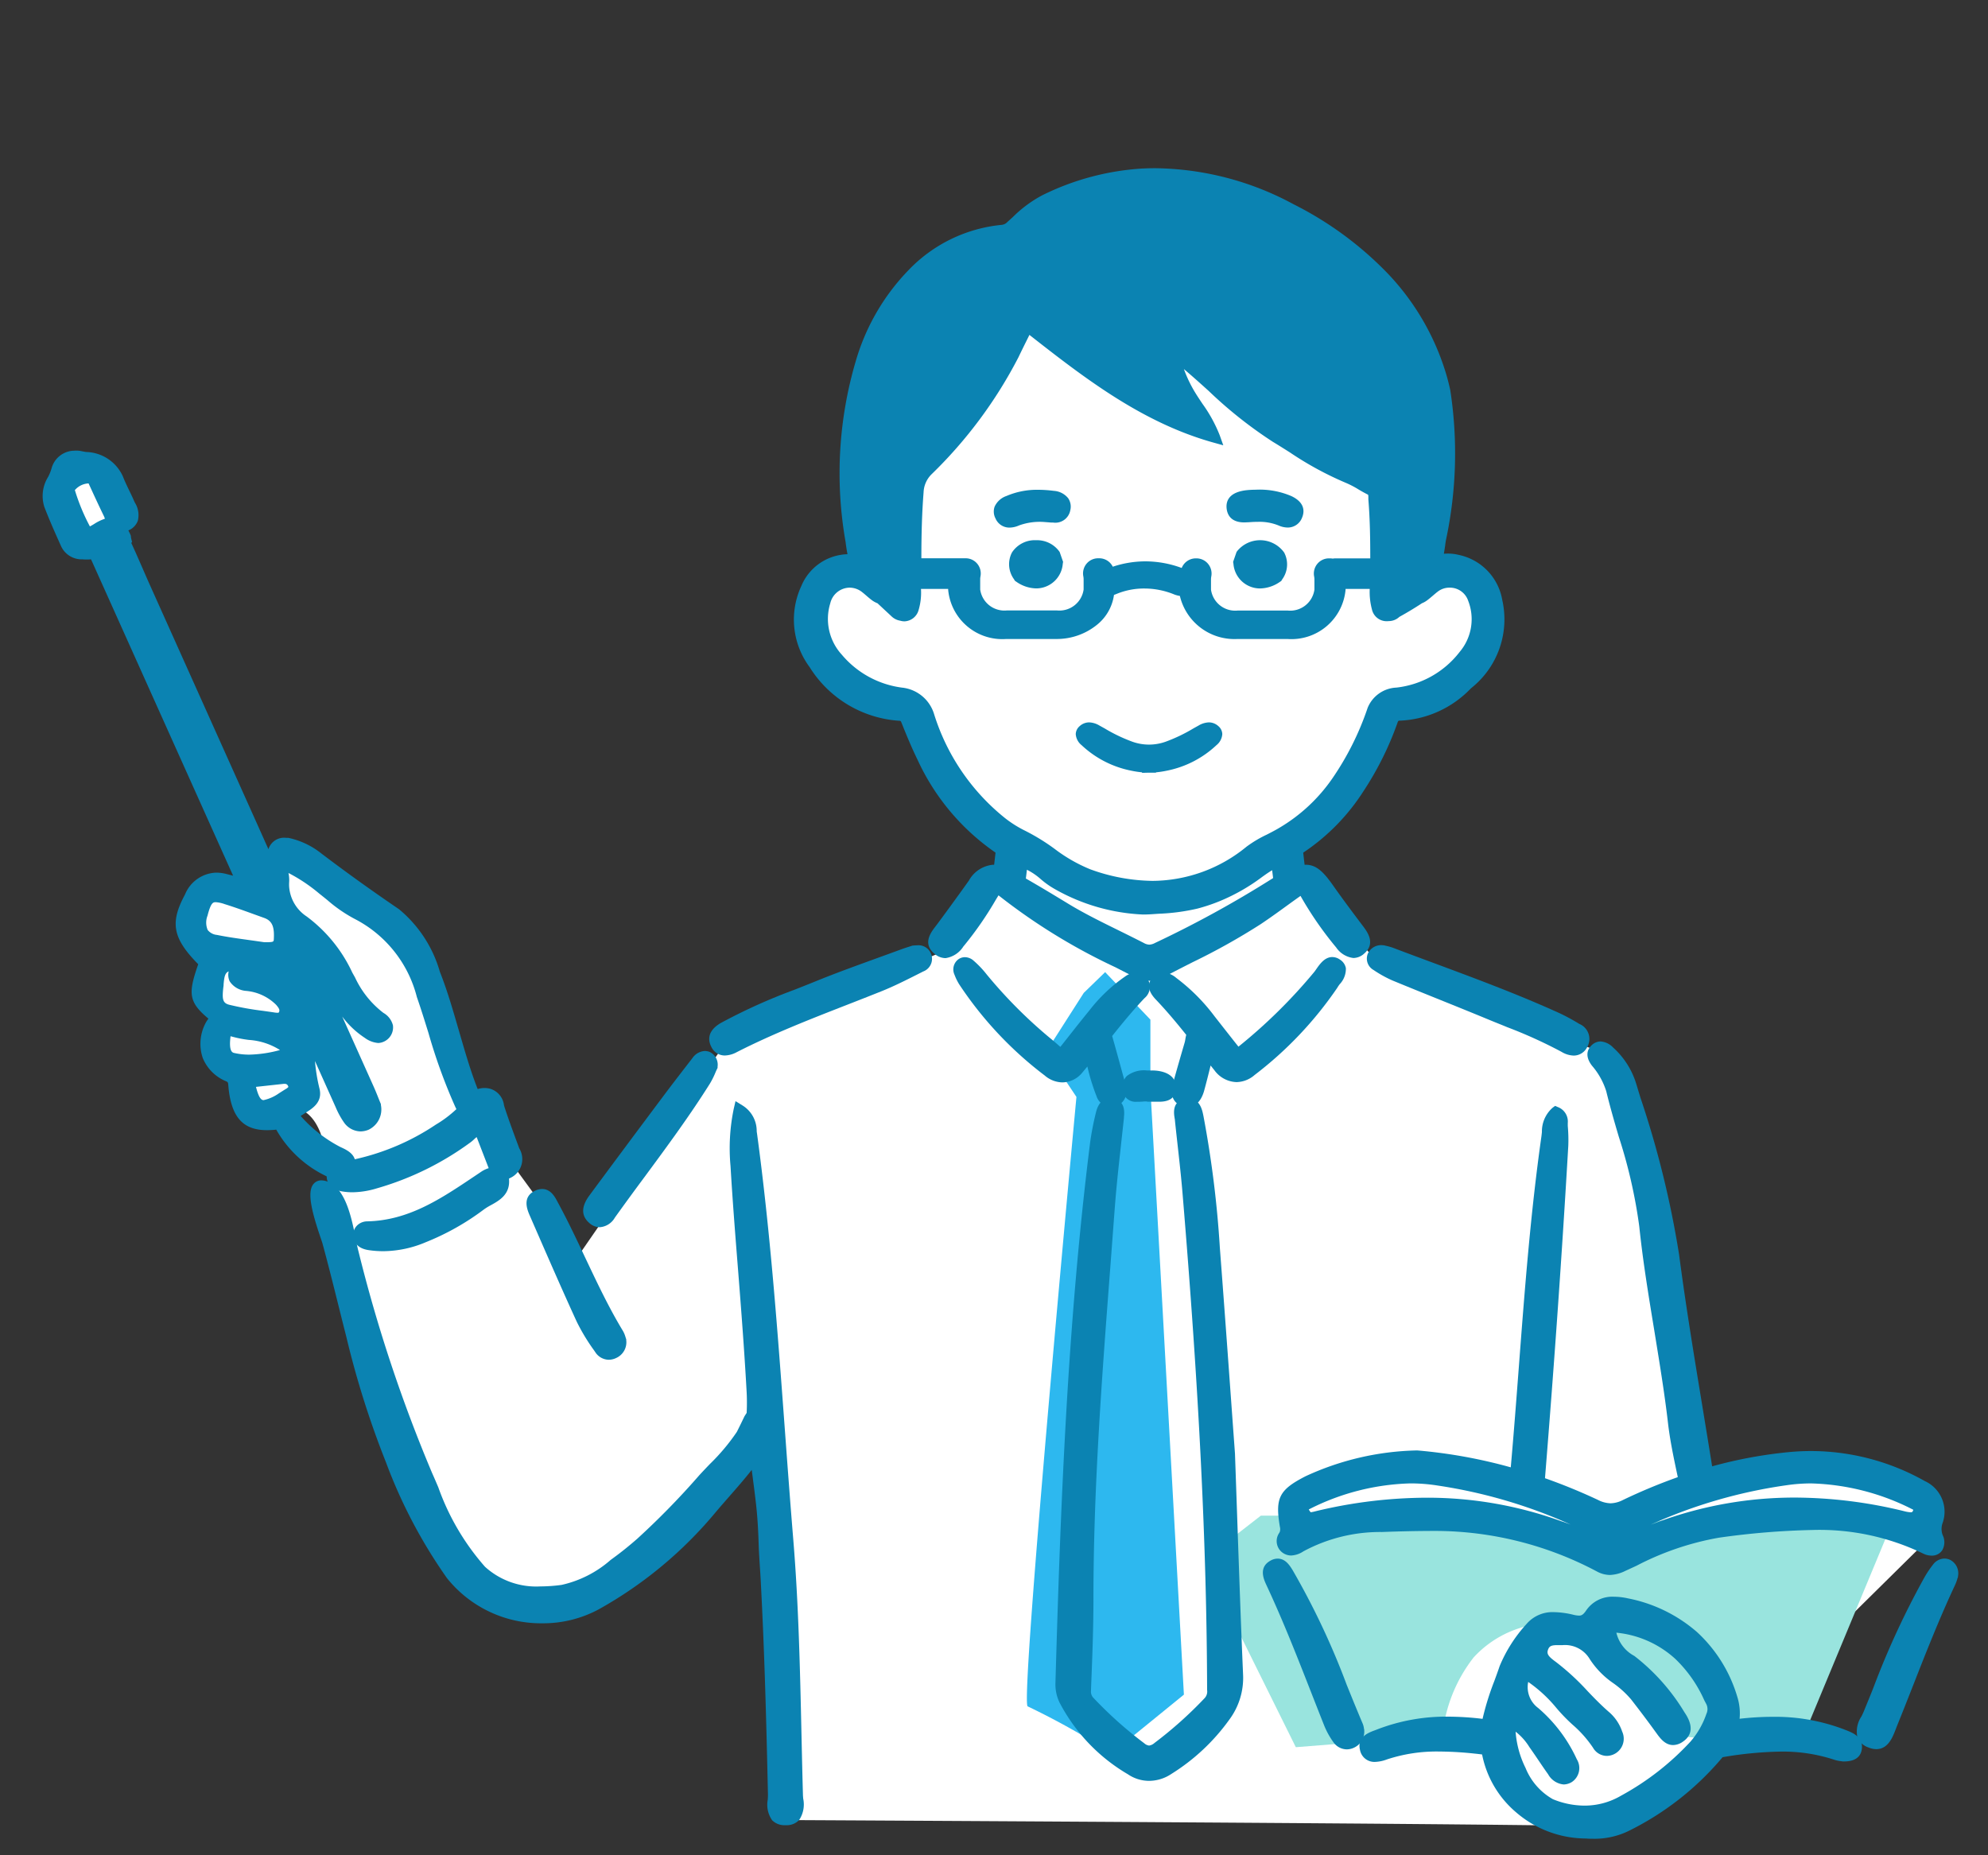 <svg xmlns="http://www.w3.org/2000/svg" xmlns:xlink="http://www.w3.org/1999/xlink" width="90" height="84" viewBox="0 0 90 84"><rect x="0" y="0" width="90" height="84" fill="#333333" stroke="none"/><defs><style>.a{fill:none;stroke:#0b83b2;stroke-width:0.5px;}.b{clip-path:url(#a);}.c{fill:#fff;}.d{fill:#99e4de;}.e{fill:rgba(0,0,0,0);}.f{fill:#2db8ef;}.g{fill:#0b83b2;}</style><clipPath id="a"><rect class="a" width="90" height="84" transform="translate(17.32 -7.865)"/></clipPath></defs><g transform="translate(-17.32 7.865)"><g class="b"><ellipse class="c" cx="1" cy="1.5" rx="1" ry="1.5" transform="translate(20.32 13.135)"/><path class="c" d="M31.385,31.109l4.463,3.482,2.9,7.1,1.74,3.123,3.035,4.15,6.693-9.684,10.131-4.2,2.275-3.348.759-.937s-3.569-3.748-4.774-6.738c-.849-.758-4.775-1.2-4.642-3.346A3.205,3.205,0,0,1,55.751,17.9l2.856.268-.8-5.711s5.132-6.963,5.578-6.963,7.5.938,8.122,1.16,9.729,7.006,9.729,7.006-.134,4.508,0,4.508,2.455-.268,2.455-.268L85.115,20l-.981,2.143L80.7,24.326l-.981.537-4.642,6.113,1.562,1.293,2.9,3.258,9.773,4.063,2.036,3.938,2.041,9.768.515,5.252V59.3l6.076-1.031,4.4,1.479.58,1.74-9.282,9.166s-4.408,4.293-6.033,4.178-36.724-.291-36.724-.291L52.1,56.676S44.356,65.7,40.925,65.115C37.591,63.252,32.2,51.881,32.2,46.1s-3.214-3.311-3.214-3.311l-1.2-2.334-.962-1.338.79-1.236s-1.03-.723-1.03-.928.24-2.2.24-2.2L26,32.693l1.956-.48,1.442.48.755-1.922Z"/><path class="d" d="M75.362,62.344v1.584l3.622,7.314,6.636-.527a6.821,6.821,0,0,1,1.417-3.541,4.8,4.8,0,0,1,2.731-1.482h1.125l2.093,1.482,3.042,3.541,5.732.527,4-9.631-6.715-1.154-6.485.98H89.236l-5.8-.678H77.4Z" transform="translate(-3)"/><path class="e" d="M99.05,59.951l7.412,1.274-4.38,10.549-6.3-.58-3.134-3.648-1.913-1.355H89.8a4.378,4.378,0,0,0-2.4,1.323,6.315,6.315,0,0,0-1.285,3.244l-.036.422-7.4.588-3.824-7.723V62.1l2.367-1.839h6.234l5.8.678h3.257ZM105.058,62,99.04,60.963l-6.443.974h-3.39l-5.8-.678H77.572l-1.71,1.329v1.222l3.42,6.906,5.9-.469a6.874,6.874,0,0,1,1.493-3.415,5.287,5.287,0,0,1,3.044-1.639l.027,0h1.311l2.273,1.61,2.95,3.434,5.164.475Z" transform="translate(-3)"/><path class="f" d="M68.385,37.088l-1.7,2.66L68.052,41.8s-2.585,27.594-2.205,27.594a34,34,0,0,1,3.8,2.129l3.27-2.66L71.4,41.42V38.3L69.352,36.15Z" transform="translate(-2)"/><path class="g" d="M302.3,396.046c-.505-6.126-.817-12.269-1.639-18.366a1.221,1.221,0,0,0-.558-1.106,8.487,8.487,0,0,0-.141,2.531c.2,3.379.546,6.748.724,10.131a9.225,9.225,0,0,1,0,1.142c-.04.06-.08.12-.119.181q-.17.364-.352.722a14.635,14.635,0,0,1-1.735,2.011,36.7,36.7,0,0,1-2.814,2.878c-.347.305-.705.6-1.077.87a5.623,5.623,0,0,1-2.5,1.3,4.252,4.252,0,0,1-3.671-.888,13.4,13.4,0,0,1-2.444-4.309,68.234,68.234,0,0,1-3.356-10.1c-.193-.72-.369-2.538-1.171-2.94-1.123-.564-.063,2.134.023,2.447.386,1.405.722,2.822,1.083,4.233a40.93,40.93,0,0,0,1.793,5.663,22.994,22.994,0,0,0,2.724,5.177,5.3,5.3,0,0,0,6.557,1.348,18.6,18.6,0,0,0,5.252-4.376c.6-.71,1.239-1.389,1.8-2.135a.488.488,0,0,0,.1-.178.34.34,0,0,0,.007-.077.36.36,0,0,0,.053-.02c.091.762.2,1.521.286,2.286.064.586.094,1.175.113,1.764.018.567.066,1.124.1,1.691.091,1.721.158,3.442.211,5.164q.069,2.235.114,4.47c.01.46-.2,1.178.571,1.156.693-.02.519-.7.507-1.147-.108-3.84-.12-7.684-.436-11.517" transform="translate(-249.312 -334.188)"/><path class="g" d="M302.19,408.961a.786.786,0,0,1-.6-.221,1.223,1.223,0,0,1-.2-.935c.005-.089.01-.173.008-.245-.039-1.8-.074-3.177-.114-4.468-.058-1.9-.127-3.582-.21-5.159-.011-.214-.025-.431-.039-.641-.022-.344-.046-.7-.057-1.055-.015-.478-.042-1.108-.112-1.745-.048-.44-.107-.886-.163-1.317l-.039-.3c-.333.423-.688.828-1.034,1.223-.187.214-.381.435-.567.655a18.73,18.73,0,0,1-5.323,4.434,5.3,5.3,0,0,1-2.542.633,5.45,5.45,0,0,1-4.334-2.049,22.969,22.969,0,0,1-2.756-5.233,41.361,41.361,0,0,1-1.8-5.7c-.122-.477-.243-.962-.36-1.431-.229-.919-.467-1.87-.721-2.8-.009-.033-.038-.118-.072-.217-.406-1.188-.621-2.057-.352-2.432a.455.455,0,0,1,.38-.192.839.839,0,0,1,.374.1c.745.374,1,1.633,1.181,2.551.044.218.081.407.119.548a67.184,67.184,0,0,0,3.343,10.065c.091.2.18.412.274.631a11,11,0,0,0,2.115,3.6,3.446,3.446,0,0,0,2.509.889,7.3,7.3,0,0,0,.956-.068,5.006,5.006,0,0,0,2.222-1.13l.162-.119c.349-.256.705-.544,1.06-.856a35.23,35.23,0,0,0,2.69-2.744l.1-.114c.159-.174.324-.346.484-.513a9.2,9.2,0,0,0,1.218-1.452c.124-.245.236-.476.343-.7l.017-.03.084-.129a9.141,9.141,0,0,0-.006-1.046c-.1-1.8-.241-3.635-.381-5.406-.123-1.547-.25-3.147-.343-4.723a8.772,8.772,0,0,1,.147-2.6l.079-.341.3.185a1.356,1.356,0,0,1,.659,1.158c0,.043.009.085.015.126.6,4.429.931,8.953,1.254,13.328.122,1.656.248,3.368.387,5.051.241,2.917.306,5.885.37,8.755.02.91.041,1.85.067,2.775,0,.06.007.128.012.2a1.272,1.272,0,0,1-.183.969.774.774,0,0,1-.579.236Zm-1.148-17.148.04.336c.038.32.081.646.122.961.057.434.115.883.164,1.327.072.654.1,1.3.115,1.784.011.347.034.7.056,1.038.014.211.028.43.04.647.083,1.58.152,3.271.211,5.17.04,1.292.075,2.672.114,4.472,0,.092,0,.189-.009.284-.012.21-.027.47.062.564a.344.344,0,0,0,.234.064h.027a.307.307,0,0,0,.222-.07c.093-.1.072-.377.056-.6-.006-.074-.011-.151-.014-.223-.026-.926-.047-1.868-.067-2.778-.063-2.863-.129-5.823-.368-8.725-.139-1.685-.265-3.4-.387-5.055-.322-4.368-.655-8.884-1.251-13.3-.006-.046-.011-.092-.016-.139a1.163,1.163,0,0,0-.134-.513,9.114,9.114,0,0,0-.05,2.028c.093,1.572.22,3.169.342,4.713.141,1.774.286,3.609.382,5.419a9.294,9.294,0,0,1,0,1.173l0,.067-.038.056c-.036.053-.071.107-.106.162-.108.232-.222.466-.348.714l-.011.019a9.654,9.654,0,0,1-1.288,1.544c-.158.164-.321.334-.475.5l-.1.114a35.606,35.606,0,0,1-2.729,2.783c-.366.322-.734.62-1.095.884l-.161.119a5.382,5.382,0,0,1-2.453,1.223,7.8,7.8,0,0,1-1.022.073,3.92,3.92,0,0,1-2.855-1.028,11.354,11.354,0,0,1-2.228-3.763c-.094-.218-.182-.424-.272-.626a67.623,67.623,0,0,1-3.369-10.138c-.042-.156-.081-.352-.126-.579-.154-.772-.388-1.938-.915-2.2a.484.484,0,0,0-.132-.049,1.676,1.676,0,0,0,.077.8c.1.425.257.883.35,1.157.041.119.067.2.081.246.256.934.494,1.887.724,2.809.117.468.238.953.359,1.428a40.915,40.915,0,0,0,1.782,5.629,22.569,22.569,0,0,0,2.691,5.122,5.015,5.015,0,0,0,3.937,1.853,4.8,4.8,0,0,0,2.3-.572,18.24,18.24,0,0,0,5.181-4.318c.189-.223.384-.445.572-.661.412-.47.837-.957,1.217-1.463a.417.417,0,0,0,.054-.083h0a.161.161,0,0,0,0-.02v-.193l.187-.05.016-.007Z" transform="translate(-249.312 -334.188)"/><path class="g" d="M484.544,32.294a29.393,29.393,0,0,0,6.2,3.8,1.238,1.238,0,0,0,1.232.067c1.461-.78,2.979-1.458,4.36-2.382.672-.45,1.319-.939,2.008-1.433a17.554,17.554,0,0,0,1.731,2.532c.248.281.547.57.914.251s.107-.643-.118-.943c-.447-.595-.894-1.19-1.322-1.8-.5-.714-.791-.947-1.31-.8q-.059-.482-.111-.964a9.178,9.178,0,0,0,2.794-2.81,13.993,13.993,0,0,0,1.5-3.013c.07-.2.16-.273.354-.277a4.489,4.489,0,0,0,3.043-1.4,3.742,3.742,0,0,0,1.341-3.766,2.255,2.255,0,0,0-1.783-1.849,1.854,1.854,0,0,0-.432-.053,1.664,1.664,0,0,0-.488.074c.033-.192.065-.384.1-.577,0-.012,0-.023.006-.035l.008-.055.011-.071c0-.006,0-.012,0-.019a19.076,19.076,0,0,0,.235-6.915q-.075-.353-.179-.7C503.609,5.666,501,3.232,497.849,1.6A13.092,13.092,0,0,0,491.12.015,11.629,11.629,0,0,0,486.7,1.2a6.852,6.852,0,0,0-1.522,1.17.645.645,0,0,1-.4.194c-3.21.265-5.507,3.02-6.384,5.955a17.7,17.7,0,0,0-.462,8.127q.027.24.072.477c.021.108.043.236.072.365a2.144,2.144,0,0,0-.214-.012,2.085,2.085,0,0,0-1.951,1.285,3.37,3.37,0,0,0,.342,3.426,4.952,4.952,0,0,0,3.854,2.331c.209.009.281.1.354.284.2.495.435,1.075.705,1.627a10.1,10.1,0,0,0,3.568,4.186q-.052.483-.111.966c-.466-.134-.779.048-1.158.57-.479.661-.955,1.324-1.442,1.979-.232.312-.572.654-.164.993.439.365.74-.046,1.007-.356a19.553,19.553,0,0,0,1.673-2.472m-3.188-18.843a20.2,20.2,0,0,0,3.9-5.247c.2-.425.415-.845.633-1.288,2.624,2.058,5.2,4.105,8.466,5.015A9.75,9.75,0,0,0,493.3,10.1a5.7,5.7,0,0,1-.787-1.992c.157.144.309.294.472.43a35.72,35.72,0,0,0,4.14,3.39,21.554,21.554,0,0,0,3.277,1.845c.348.135.661.358,1,.526.2.1.167.272.181.432.08.978.091,1.958.086,2.938h-1.813a.543.543,0,0,0-.067,0,.484.484,0,0,0-.067.013.442.442,0,0,0-.122-.017h-.046a.431.431,0,0,0-.334.157.441.441,0,0,0-.093.365,1,1,0,0,1,.018.186v.457a1.352,1.352,0,0,1-1.463,1.2h-2.256a1.352,1.352,0,0,1-1.463-1.2v-.457a.989.989,0,0,1,.018-.186.44.44,0,0,0-.093-.365.431.431,0,0,0-.333-.157h-.047a.433.433,0,0,0-.421.325,1.674,1.674,0,0,0-.035.213l-.082-.037a4.576,4.576,0,0,0-1.752-.362,4.517,4.517,0,0,0-1.641.319c-.006-.041-.014-.083-.023-.123a.432.432,0,0,0-.424-.335h-.046a.431.431,0,0,0-.333.157.44.44,0,0,0-.093.365.994.994,0,0,1,.018.186v.457a1.352,1.352,0,0,1-1.463,1.2h-2.256a1.352,1.352,0,0,1-1.463-1.2v-.457a1,1,0,0,1,.018-.186.44.44,0,0,0-.093-.365.432.432,0,0,0-.333-.157h-.046a.437.437,0,0,0-.06,0,.564.564,0,0,0-.068,0h-2.081c0-1.085.018-2.169.1-3.253a1.462,1.462,0,0,1,.419-.962m.089,11.1a1.456,1.456,0,0,0-1.253-1.031,4.52,4.52,0,0,1-2.878-1.576,2.635,2.635,0,0,1-.574-2.555,1.14,1.14,0,0,1,1.821-.647c.074.057.147.119.217.179s.145.125.222.183a.789.789,0,0,0,.255.135l.672.625a.483.483,0,0,0,.287.134.419.419,0,0,0,.538-.32,2.552,2.552,0,0,0,.094-.87c0-.086,0-.172,0-.258h1.735v.284a2.213,2.213,0,0,0,2.383,1.982h2.256a2.224,2.224,0,0,0,2.382-1.939,1.393,1.393,0,0,0,.268-.086,3.481,3.481,0,0,1,1.37-.26h.025a3.814,3.814,0,0,1,1.39.285.87.87,0,0,0,.309.062.587.587,0,0,0,.087-.006,2.222,2.222,0,0,0,2.382,1.944h2.256a2.213,2.213,0,0,0,2.384-1.982v-.284h1.6q0,.14,0,.281a2.8,2.8,0,0,0,.087.829.443.443,0,0,0,.327.347.662.662,0,0,0,.526-.139q.542-.3,1.058-.638a.745.745,0,0,0,.193-.1c.091-.066.177-.14.261-.212s.163-.14.248-.2a1.106,1.106,0,0,1,.66-.214,1.122,1.122,0,0,1,1.085.769,2.556,2.556,0,0,1-.425,2.544,4.446,4.446,0,0,1-3.033,1.712,1.238,1.238,0,0,0-1.095.744,13.153,13.153,0,0,1-1.63,3.26,7.867,7.867,0,0,1-2.463,2.3c-.19.118-.393.221-.59.32a5.179,5.179,0,0,0-.885.526,7,7,0,0,1-4.408,1.6,8.719,8.719,0,0,1-2.9-.539A7.225,7.225,0,0,1,487,30.778a9.179,9.179,0,0,0-1.317-.81,5.352,5.352,0,0,1-.948-.6,9.979,9.979,0,0,1-3.291-4.824M486,31.3a3.088,3.088,0,0,1,.669.454,3.687,3.687,0,0,0,.618.435,8.032,8.032,0,0,0,4.256,1.1,10.785,10.785,0,0,0,2-.245,7.855,7.855,0,0,0,.986-.33,8.5,8.5,0,0,0,1.837-1.045,5.571,5.571,0,0,1,.828-.519q.051.444.108.888c-.069.039-.138.079-.2.122a49.439,49.439,0,0,1-5.3,2.909.7.7,0,0,1-.728,0c-1.149-.6-2.34-1.119-3.45-1.8-.677-.412-1.357-.823-2.046-1.214q.058-.451.11-.9c.107.052.214.1.323.153" transform="translate(-422.074 0)"/><path class="g" d="M491.459,36.542a1.8,1.8,0,0,1-.826-.231l-.735-.378a27.089,27.089,0,0,1-5.3-3.26l-.122.2a15.633,15.633,0,0,1-1.42,2.057l-.049.058a1.149,1.149,0,0,1-.809.528h0a.777.777,0,0,1-.5-.2c-.552-.458-.159-.968.052-1.242l.071-.093c.383-.515.766-1.044,1.136-1.556l.3-.42a1.394,1.394,0,0,1,1.084-.716l.059,0c.022-.183.042-.366.063-.55a10.354,10.354,0,0,1-3.528-4.2c-.274-.559-.514-1.145-.713-1.644-.049-.123-.052-.123-.133-.127a5.183,5.183,0,0,1-4.044-2.431,3.605,3.605,0,0,1-.375-3.666,2.332,2.332,0,0,1,2.092-1.443l-.011-.057c-.03-.157-.055-.321-.074-.486a17.928,17.928,0,0,1,.47-8.237,9.852,9.852,0,0,1,2.379-4.084,6.729,6.729,0,0,1,4.224-2.049.4.4,0,0,0,.252-.132c.082-.072.162-.146.243-.219a5.633,5.633,0,0,1,1.338-.99,11.816,11.816,0,0,1,4.513-1.208c.2-.01.4-.015.593-.015a13.436,13.436,0,0,1,6.263,1.63,15.7,15.7,0,0,1,4.259,3.128,11.293,11.293,0,0,1,2.655,4.568c.07.238.132.481.184.723a18.827,18.827,0,0,1-.2,6.81l-.029.191c0,.009,0,.015,0,.021l-.02.128-.005.031,0,.009q-.017.108-.035.218a2.011,2.011,0,0,1,.673.051,2.517,2.517,0,0,1,1.969,2.039,3.971,3.971,0,0,1-1.415,4,4.723,4.723,0,0,1-3.209,1.466c-.083,0-.086,0-.123.109a14.24,14.24,0,0,1-1.524,3.067,9.462,9.462,0,0,1-2.739,2.8c.02.183.041.367.062.548h.054c.484,0,.811.333,1.243.948.413.587.841,1.159,1.318,1.792l.017.022c.21.278.6.8.066,1.26a.738.738,0,0,1-.488.2,1.1,1.1,0,0,1-.778-.475,15.869,15.869,0,0,1-1.608-2.322l-.009-.015-.419.3c-.469.341-.911.664-1.376.975a29.481,29.481,0,0,1-3.088,1.727c-.426.216-.866.44-1.293.668A1.345,1.345,0,0,1,491.459,36.542Zm-6.971-4.631.221.194a25.629,25.629,0,0,0,5.417,3.383l.737.379a1.317,1.317,0,0,0,.6.175.839.839,0,0,0,.4-.106c.432-.23.874-.455,1.3-.672a29.108,29.108,0,0,0,3.036-1.7c.457-.306.9-.625,1.36-.964.211-.154.424-.309.641-.464l.219-.157.29.475a15.5,15.5,0,0,0,1.555,2.251c.088.1.27.306.4.306a.262.262,0,0,0,.16-.078c.145-.126.151-.2-.137-.581l-.017-.022c-.479-.637-.91-1.212-1.327-1.805-.387-.55-.6-.736-.835-.736a.753.753,0,0,0-.2.032l-.281.079-.035-.289c-.039-.317-.076-.643-.111-.968l-.017-.154.131-.083a8.946,8.946,0,0,0,2.718-2.734,13.748,13.748,0,0,0,1.471-2.96.575.575,0,0,1,.586-.446,4.255,4.255,0,0,0,2.877-1.332,3.513,3.513,0,0,0,1.267-3.53,2,2,0,0,0-1.6-1.659,1.6,1.6,0,0,0-.374-.046,1.405,1.405,0,0,0-.415.064l-.387.118.068-.4c.033-.191.065-.383.1-.574l.028-.178.03-.2a18.178,18.178,0,0,0,.208-6.63c-.049-.23-.108-.461-.174-.687-.914-3.094-3.156-5.582-6.663-7.394A12.949,12.949,0,0,0,491.7.251c-.189,0-.38,0-.568.014a11.328,11.328,0,0,0-4.324,1.161,5.182,5.182,0,0,0-1.215.909c-.082.075-.165.15-.248.223a.893.893,0,0,1-.542.256c-3.36.278-5.421,3.286-6.165,5.777a17.4,17.4,0,0,0-.457,8.006l0,.021c.018.156.041.31.069.458l.018.1c.016.085.032.173.052.261l.076.338-.345-.035a1.88,1.88,0,0,0-.189-.011,1.833,1.833,0,0,0-1.718,1.126,3.134,3.134,0,0,0,.31,3.186,4.722,4.722,0,0,0,3.664,2.23.594.594,0,0,1,.576.441c.2.491.431,1.066.7,1.609a9.819,9.819,0,0,0,3.48,4.086l.129.084-.016.153c-.035.323-.072.649-.111.969l-.036.291-.282-.081a.746.746,0,0,0-.207-.033c-.161,0-.355.062-.68.509l-.3.42c-.371.513-.755,1.044-1.14,1.562l-.076.1c-.281.365-.275.43-.129.552a.3.3,0,0,0,.178.085c.128,0,.295-.2.428-.352l.051-.06a15.267,15.267,0,0,0,1.373-1.993q.136-.221.277-.448Zm6.937,3.5a1.009,1.009,0,0,1-.477-.131c-.392-.205-.8-.4-1.189-.6-.756-.372-1.537-.757-2.276-1.206-.611-.372-1.324-.8-2.04-1.21l-.146-.083.021-.166c.04-.311.077-.614.11-.9l.041-.352.318.157c.1.049.206.1.315.149a3.322,3.322,0,0,1,.724.488,3.5,3.5,0,0,0,.575.407,8.39,8.39,0,0,0,3.733,1.082h0c.13,0,.261,0,.39-.014l.3-.02a8.7,8.7,0,0,0,1.657-.217,7.63,7.63,0,0,0,.955-.32,8.247,8.247,0,0,0,1.783-1.015,5.8,5.8,0,0,1,.865-.542l.32-.161.041.356c.033.282.068.572.108.884l.021.167-.147.083c-.059.033-.127.072-.191.114a49.582,49.582,0,0,1-5.33,2.923A1.071,1.071,0,0,1,491.425,35.412Zm-5.589-3.5c.672.385,1.334.786,1.907,1.135.719.438,1.491.818,2.236,1.185.394.194.8.395,1.2.6a.529.529,0,0,0,.245.074.594.594,0,0,0,.257-.075,49.136,49.136,0,0,0,5.277-2.894l.072-.045c-.015-.121-.03-.24-.044-.356-.153.093-.309.2-.474.321a8.747,8.747,0,0,1-1.891,1.076,8.134,8.134,0,0,1-1.017.341,9.219,9.219,0,0,1-1.751.233l-.293.02c-.141.01-.284.015-.426.015h0a8.858,8.858,0,0,1-3.963-1.138,3.87,3.87,0,0,1-.659-.462,2.916,2.916,0,0,0-.615-.421l-.013-.006Q485.861,31.715,485.836,31.915Zm5.738.6a8.966,8.966,0,0,1-2.988-.554,7.408,7.408,0,0,1-1.727-.982,9,9,0,0,0-1.282-.79,5.589,5.589,0,0,1-.993-.623,10.215,10.215,0,0,1-3.375-4.938,1.213,1.213,0,0,0-1.055-.869,4.76,4.76,0,0,1-3.031-1.66,2.869,2.869,0,0,1-.626-2.782,1.39,1.39,0,0,1,2.214-.781c.081.062.159.129.228.188s.139.12.21.174a.548.548,0,0,0,.174.094l.057.017.715.665a.234.234,0,0,0,.14.068l.031,0,.029.01a.151.151,0,0,0,.05.009c.068,0,.131-.065.168-.174a2.348,2.348,0,0,0,.08-.786q0-.082,0-.165l0-.347h2.238v.534a1.967,1.967,0,0,0,2.133,1.732h2.256a1.986,1.986,0,0,0,2.133-1.7l.005-.2.2-.038a1.132,1.132,0,0,0,.219-.071,3.726,3.726,0,0,1,1.466-.279h.025a4.056,4.056,0,0,1,1.481.3.561.561,0,0,0,.268.042l.281-.042.006.284a1.983,1.983,0,0,0,2.132,1.7h2.256a1.967,1.967,0,0,0,2.134-1.732V18.3h2.1l-.006.534a2.539,2.539,0,0,0,.076.756c.045.152.105.165.141.174a.205.205,0,0,0,.08,0l.027,0,.037,0a.211.211,0,0,0,.152-.071l.025-.025.031-.017c.363-.2.713-.41,1.04-.627l.026-.017.03-.01a.5.5,0,0,0,.128-.069c.084-.061.17-.135.245-.2l0,0c.082-.071.168-.144.259-.211a1.355,1.355,0,0,1,.807-.262,1.371,1.371,0,0,1,1.323.943,2.789,2.789,0,0,1-.469,2.776,4.684,4.684,0,0,1-3.2,1.8,1.006,1.006,0,0,0-.888.574,13.4,13.4,0,0,1-1.66,3.321,8.111,8.111,0,0,1-2.539,2.374c-.2.125-.418.235-.609.331a4.99,4.99,0,0,0-.843.5A7.248,7.248,0,0,1,491.574,32.52ZM477.854,18.742a.913.913,0,0,0-.872.708,2.4,2.4,0,0,0,.522,2.327,4.28,4.28,0,0,0,2.725,1.491,1.7,1.7,0,0,1,1.451,1.193,9.742,9.742,0,0,0,3.207,4.71,5.113,5.113,0,0,0,.9.569,9.37,9.37,0,0,1,1.354.831,7.038,7.038,0,0,0,1.609.922,8.47,8.47,0,0,0,2.821.525,6.76,6.76,0,0,0,4.253-1.546,5.358,5.358,0,0,1,.925-.551c.193-.1.39-.2.573-.311a7.623,7.623,0,0,0,2.388-2.228,12.908,12.908,0,0,0,1.6-3.2,1.472,1.472,0,0,1,1.3-.915,4.206,4.206,0,0,0,2.869-1.62,2.294,2.294,0,0,0,.382-2.311.873.873,0,0,0-.846-.594.858.858,0,0,0-.512.165c-.076.056-.154.123-.229.187s-.18.155-.28.228a1.017,1.017,0,0,1-.226.126c-.324.213-.668.421-1.023.617a.7.7,0,0,1-.482.191.71.71,0,0,1-.247-.012.681.681,0,0,1-.513-.52,3.047,3.047,0,0,1-.1-.9V18.8h-1.093v.034a2.461,2.461,0,0,1-2.634,2.232h-2.256a2.538,2.538,0,0,1-2.611-1.949,1.194,1.194,0,0,1-.257-.068,3.573,3.573,0,0,0-1.3-.268h-.024a3.236,3.236,0,0,0-1.273.24c-.035.015-.079.032-.129.049a2.107,2.107,0,0,1-.793,1.372,2.886,2.886,0,0,1-1.825.624h-2.256a2.461,2.461,0,0,1-2.633-2.232V18.8h-1.231v0a2.758,2.758,0,0,1-.107.954.691.691,0,0,1-.641.513.644.644,0,0,1-.187-.028.74.74,0,0,1-.4-.2l-.632-.589a1.085,1.085,0,0,1-.276-.156c-.083-.063-.159-.129-.233-.193s-.136-.117-.205-.17A.913.913,0,0,0,477.854,18.742Zm19.831,1.536h-2.256a1.6,1.6,0,0,1-1.713-1.447v-.457a1.24,1.24,0,0,1,.022-.233.191.191,0,0,0-.04-.158.182.182,0,0,0-.141-.066h-.047a.183.183,0,0,0-.178.133,1.432,1.432,0,0,0-.03.181l-.037.352-.319-.152-.071-.032a4.328,4.328,0,0,0-1.656-.343,4.27,4.27,0,0,0-1.55.3l-.292.113-.046-.31c-.006-.039-.012-.073-.019-.1a.181.181,0,0,0-.18-.141h-.046a.182.182,0,0,0-.141.066.191.191,0,0,0-.04.158,1.246,1.246,0,0,1,.022.233v.457a1.6,1.6,0,0,1-1.713,1.447h-2.256a1.6,1.6,0,0,1-1.713-1.447v-.457a1.247,1.247,0,0,1,.022-.233.191.191,0,0,0-.04-.159.182.182,0,0,0-.141-.066h-.046l-.025,0-.032,0-.032,0-.038,0h-2.33v-.249c0-1.281.029-2.321.1-3.273a1.719,1.719,0,0,1,.488-1.116A19.986,19.986,0,0,0,485.033,8.1c.139-.293.281-.578.43-.879l.2-.412.136-.276.36.282c2.477,1.943,4.824,3.783,7.749,4.725a9.317,9.317,0,0,0-.513-.834c-.1-.153-.207-.312-.307-.473a5.948,5.948,0,0,1-.82-2.078l-.134-.732.549.5.149.139c.107.1.207.195.314.283.439.364.868.752,1.283,1.126a19.084,19.084,0,0,0,2.826,2.242c.263.159.525.325.78.486a14.55,14.55,0,0,0,2.458,1.341,4.665,4.665,0,0,1,.644.328c.129.074.25.144.375.206a.587.587,0,0,1,.315.569c0,.022,0,.044,0,.066.085,1.037.091,2.078.087,2.96v.249h-2.061l-.036,0-.034.007-.067.018-.066-.019a.193.193,0,0,0-.053-.008h-.046a.182.182,0,0,0-.141.066.192.192,0,0,0-.04.159,1.245,1.245,0,0,1,.022.233v.457A1.6,1.6,0,0,1,497.684,20.278Zm-4.173-2.862h.047a.68.68,0,0,1,.526.248.69.69,0,0,1,.146.571.739.739,0,0,0-.013.139v.457a1.106,1.106,0,0,0,1.213.947h2.256a1.106,1.106,0,0,0,1.213-.947v-.457a.746.746,0,0,0-.013-.139.69.69,0,0,1,.145-.571.681.681,0,0,1,.526-.248h.046a.688.688,0,0,1,.123.011l.037-.005a.784.784,0,0,1,.1-.006h1.564c0-.815-.01-1.745-.086-2.667,0-.029,0-.059,0-.088,0-.124-.009-.126-.038-.14-.139-.069-.273-.146-.4-.221a4.226,4.226,0,0,0-.574-.3,14.929,14.929,0,0,1-2.545-1.384c-.252-.159-.513-.324-.771-.48a19.461,19.461,0,0,1-2.9-2.3c-.365-.33-.742-.669-1.123-.991a5.849,5.849,0,0,0,.543,1.117c.095.154.2.309.3.459a6.515,6.515,0,0,1,.779,1.422l.161.454-.464-.129c-3.21-.9-5.807-2.906-8.312-4.87l-.068.138c-.149.3-.289.582-.427.871a20.432,20.432,0,0,1-3.948,5.313,1.213,1.213,0,0,0-.349.809c-.069.876-.1,1.83-.1,2.983h1.831l.066,0,.061,0h.046a.681.681,0,0,1,.526.247.69.69,0,0,1,.146.571.744.744,0,0,0-.013.139v.457a1.106,1.106,0,0,0,1.213.947h2.256a1.106,1.106,0,0,0,1.213-.947v-.457a.744.744,0,0,0-.013-.139.689.689,0,0,1,.145-.571.681.681,0,0,1,.526-.247h.046a.681.681,0,0,1,.616.382,4.693,4.693,0,0,1,1.472-.243,4.763,4.763,0,0,1,1.649.3A.688.688,0,0,1,493.511,17.416Z" transform="translate(-422.074 0)"/><path class="g" d="M684.477,353.208a46.986,46.986,0,0,1,1.5,6.143c.309,2.987.956,5.918,1.3,8.9.1.893.3,1.775.488,2.657A24.8,24.8,0,0,0,685.1,372a1.371,1.371,0,0,1-1.339,0,25.5,25.5,0,0,0-2.564-1.04q.617-7.623,1.07-15.235a7.5,7.5,0,0,0-.027-.936c-.014-.206.019-.443-.294-.574-.377.284-.35.739-.408,1.145-.719,5.064-.95,10.173-1.411,15.26a22.729,22.729,0,0,0-4.47-.839,12.522,12.522,0,0,0-4.929,1.142c-1.1.565-1.232.812-1.029,2.025a.663.663,0,0,1-.018.362c-.1.215-.225.422,0,.617s.486.089.708-.043a7.538,7.538,0,0,1,3.675-.91q1.224-.047,2.449-.049a15.811,15.811,0,0,1,7.414,1.868,1.086,1.086,0,0,0,1.069-.036,15.051,15.051,0,0,1,4.306-1.522c3.173-.391,6.346-.776,9.378.736.4.2.745-.006.549-.519a1.041,1.041,0,0,1,0-.725,1.274,1.274,0,0,0-.693-1.59,10.222,10.222,0,0,0-5.974-1.285,20.213,20.213,0,0,0-3.731.714c-.017-.089-.034-.183-.05-.279-.507-3.2-1.076-6.385-1.5-9.593a47.752,47.752,0,0,0-1.945-7.73,3.368,3.368,0,0,0-.968-1.5c-.18-.164-.407-.317-.634-.1-.191.185-.09.4.047.584a3.481,3.481,0,0,1,.692,1.251m13.929,18.867c-.053.541-.276.567-.73.456a18.5,18.5,0,0,0-10.914.438c-2.344.852-2.295.867-4.608.018a18.713,18.713,0,0,0-10.99-.46c-.446.106-.44.131-.75-.426a10.307,10.307,0,0,1,6.244-1.219,22.583,22.583,0,0,1,7.236,2.366,1.128,1.128,0,0,0,1.158-.044,22.255,22.255,0,0,1,7.321-2.346,10.3,10.3,0,0,1,6.035,1.217" transform="translate(-594.193 -311.726)"/><path class="g" d="M684.4,375.17a1.25,1.25,0,0,1-.585-.154,15.644,15.644,0,0,0-7.268-1.84h-.03c-.819,0-1.64.018-2.44.049a7.329,7.329,0,0,0-3.556.875,1.089,1.089,0,0,1-.552.189.673.673,0,0,1-.446-.171.65.65,0,0,1-.093-.858l.025-.053a.416.416,0,0,0,0-.217c-.219-1.31-.035-1.674,1.161-2.289a12.6,12.6,0,0,1,5.025-1.169h.02l.02,0a23.013,23.013,0,0,1,4.227.765c.136-1.532.254-3.086.369-4.592.259-3.408.527-6.931,1.017-10.38.009-.066.016-.135.024-.207a1.427,1.427,0,0,1,.481-1.1l.114-.086.132.055a.7.7,0,0,1,.444.719c0,.023,0,.046,0,.069l0,.066a7.136,7.136,0,0,1,.023.9c-.281,4.818-.626,9.743-1.055,15.048a25.915,25.915,0,0,1,2.405.986,1.312,1.312,0,0,0,.565.15,1.292,1.292,0,0,0,.56-.15,25.331,25.331,0,0,1,2.483-1.034l-.029-.135c-.161-.759-.327-1.543-.417-2.329-.162-1.4-.4-2.819-.621-4.19-.253-1.537-.515-3.126-.679-4.709a23.094,23.094,0,0,0-.924-4.044c-.2-.674-.4-1.371-.57-2.066a3.252,3.252,0,0,0-.648-1.159c-.356-.469-.166-.774-.021-.915a.588.588,0,0,1,.415-.18.863.863,0,0,1,.562.272,3.637,3.637,0,0,1,1.038,1.608l.2.657a43.7,43.7,0,0,1,1.752,7.113c.295,2.252.67,4.533,1.033,6.74.153.933.312,1.9.463,2.847v0a20.46,20.46,0,0,1,3.511-.647c.324-.03.651-.045.973-.045a10.519,10.519,0,0,1,5.145,1.36,1.525,1.525,0,0,1,.812,1.878.8.8,0,0,0-.005.566.725.725,0,0,1-.027.7.556.556,0,0,1-.469.232.906.906,0,0,1-.4-.1,10.787,10.787,0,0,0-4.982-1.062,35.128,35.128,0,0,0-4.254.35,12.874,12.874,0,0,0-3.732,1.272l-.5.23A1.718,1.718,0,0,1,684.4,375.17Zm-7.854-2.493a16.138,16.138,0,0,1,7.5,1.9.754.754,0,0,0,.355.1,1.206,1.206,0,0,0,.5-.139l.5-.228a13.248,13.248,0,0,1,3.879-1.314,35.5,35.5,0,0,1,4.315-.354,11.267,11.267,0,0,1,5.2,1.114.415.415,0,0,0,.175.049.079.079,0,0,0,.057-.015c.014-.02.026-.1-.028-.24a1.284,1.284,0,0,1-.008-.883,1.029,1.029,0,0,0-.574-1.3,10.024,10.024,0,0,0-4.9-1.3c-.307,0-.618.015-.927.043a20.053,20.053,0,0,0-3.685.7l-.263.076-.052-.269c-.021-.107-.037-.2-.051-.286-.15-.949-.309-1.912-.462-2.844-.364-2.21-.74-4.5-1.036-6.756A43.331,43.331,0,0,0,685.3,353.7l-.2-.658a3.1,3.1,0,0,0-.9-1.385c-.135-.123-.2-.141-.224-.141a.111.111,0,0,0-.067.039c-.026.025-.07.068.072.253a3.7,3.7,0,0,1,.736,1.344c.166.683.368,1.375.564,2.044a23.465,23.465,0,0,1,.941,4.133c.162,1.568.423,3.15.675,4.679.227,1.377.461,2.8.624,4.214.088.762.252,1.535.41,2.283l.074.352.045.216-.209.072a24.655,24.655,0,0,0-2.638,1.085,1.767,1.767,0,0,1-.776.2,1.8,1.8,0,0,1-.778-.2,25.372,25.372,0,0,0-2.539-1.03l-.184-.063.016-.194c.435-5.375.785-10.357,1.07-15.23a6.757,6.757,0,0,0-.023-.838l0-.067c0-.027,0-.055,0-.083a.7.7,0,0,0-.019-.171,1.372,1.372,0,0,0-.156.618c-.008.074-.016.15-.026.226-.488,3.433-.755,6.948-1.013,10.348-.122,1.606-.248,3.267-.4,4.9l-.027.3-.292-.085a22.576,22.576,0,0,0-4.4-.828,12.132,12.132,0,0,0-4.814,1.113c-1,.516-1.08.664-.9,1.761a.868.868,0,0,1-.037.507l-.027.058c-.1.211-.088.22-.035.265a.176.176,0,0,0,.121.051.691.691,0,0,0,.3-.119,7.785,7.785,0,0,1,3.793-.945c.806-.031,1.633-.048,2.458-.049Zm7.885,1.19a7.2,7.2,0,0,1-2.349-.64l-.013,0a17.274,17.274,0,0,0-5.974-1.05,21.176,21.176,0,0,0-4.872.6l-.051.012a1.423,1.423,0,0,1-.325.055c-.307,0-.429-.218-.65-.615l-.128-.231.237-.116a11.412,11.412,0,0,1,5.067-1.346,8.428,8.428,0,0,1,1.326.105,22.66,22.66,0,0,1,7.315,2.392.832.832,0,0,0,.4.11,1.1,1.1,0,0,0,.52-.155,22.592,22.592,0,0,1,7.4-2.373,8.166,8.166,0,0,1,1.179-.086,11.368,11.368,0,0,1,5,1.325l.157.076-.017.173c-.018.182-.072.735-.642.735a1.69,1.69,0,0,1-.4-.06,20.469,20.469,0,0,0-4.84-.607,17.3,17.3,0,0,0-5.929,1.038l-.131.048A7.012,7.012,0,0,1,684.43,373.867Zm9.084-2.842a7.667,7.667,0,0,0-1.107.08,22.59,22.59,0,0,0-6.167,1.788l.305-.111.131-.048a17.8,17.8,0,0,1,6.1-1.068,20.97,20.97,0,0,1,4.959.621,1.349,1.349,0,0,0,.278.045c.046,0,.088,0,.117-.114A10.715,10.715,0,0,0,693.515,371.025Zm-17.421.647a17.772,17.772,0,0,1,6.146,1.081l.013,0,.364.133a22.933,22.933,0,0,0-6-1.762,7.924,7.924,0,0,0-1.247-.1,10.689,10.689,0,0,0-4.607,1.18.8.8,0,0,0,.087.127,1.493,1.493,0,0,0,.2-.041l.053-.013A21.676,21.676,0,0,1,676.094,371.672Z" transform="translate(-594.193 -311.726)"/><path class="g" d="M626.3,318.379c.174-.28.582-.656.19-.925-.375-.258-.617.233-.822.5a25.586,25.586,0,0,1-3.668,3.6c-.456-.58-.855-1.087-1.253-1.595a8.457,8.457,0,0,0-1.674-1.678c-.214-.155-.466-.328-.713-.087s-.067.5.114.69c.523.551,1.006,1.134,1.479,1.727a1.018,1.018,0,0,0-.077.281,1.525,1.525,0,0,1-.034.166c-.172.59-.35,1.2-.516,1.8-.057.208-.176.642.239.778a.525.525,0,0,0,.163.028c.23,0,.4-.176.5-.523.132-.463.246-.931.356-1.384.022-.092.045-.182.067-.273q.243.309.489.616a.958.958,0,0,0,1.465.181,16.706,16.706,0,0,0,3.7-3.9" transform="translate(-548.651 -281.658)"/><path class="g" d="M619.731,323.914a.775.775,0,0,1-.24-.04.646.646,0,0,1-.467-.575,1.413,1.413,0,0,1,.065-.507c.169-.617.354-1.25.517-1.809a1.327,1.327,0,0,0,.027-.135,1.944,1.944,0,0,1,.041-.2c-.4-.5-.864-1.061-1.377-1.6-.375-.394-.411-.745-.107-1.041a.616.616,0,0,1,.439-.19,1.046,1.046,0,0,1,.595.254,8.619,8.619,0,0,1,1.724,1.727c.277.354.555.707.852,1.085l.238.3.019-.016a23.887,23.887,0,0,0,3.417-3.373c.028-.037.059-.08.091-.127.16-.229.38-.542.721-.542a.613.613,0,0,1,.349.117.584.584,0,0,1,.266.386,1.011,1.011,0,0,1-.281.728c-.039.054-.077.105-.1.149a17.014,17.014,0,0,1-3.753,3.962,1.279,1.279,0,0,1-.817.32h0a1.284,1.284,0,0,1-1-.536l-.173-.216c-.094.386-.193.779-.3,1.169C620.3,323.792,619.975,323.914,619.731,323.914Zm-1.1-5.594c-.012,0-.041,0-.09.048s-.1.1.12.339c.564.594,1.071,1.214,1.493,1.743l.1.125-.071.143a.858.858,0,0,0-.055.211,1.729,1.729,0,0,1-.041.194c-.163.557-.347,1.188-.515,1.8-.105.383-.035.439.076.475a.277.277,0,0,0,.085.015c.105,0,.191-.115.256-.341.13-.458.244-.923.354-1.374l.038-.157.151-.617.318.4c.154.2.319.4.487.614a.805.805,0,0,0,.613.349h0a.789.789,0,0,0,.5-.2,16.6,16.6,0,0,0,3.648-3.841c.037-.06.082-.121.125-.18.071-.1.2-.279.192-.349,0-.01-.017-.031-.056-.058a.139.139,0,0,0-.066-.029c-.081,0-.231.214-.312.329-.036.051-.07.1-.1.145a24.258,24.258,0,0,1-3.486,3.446l-.415.359-.562-.715c-.3-.378-.576-.732-.853-1.086a8.139,8.139,0,0,0-1.624-1.63A.731.731,0,0,0,618.629,318.32Z" transform="translate(-548.651 -281.658)"/><path class="g" d="M544.938,322.166c.192-.228.379-.459.566-.691a8.014,8.014,0,0,0,.5,1.84.471.471,0,0,0,.427.333.464.464,0,0,0,.147-.025c.275-.092.292-.375.281-.58v-.005l-.157-.572c-.163-.6-.333-1.216-.511-1.837l0-.007c.5-.627,1.007-1.249,1.56-1.832a.428.428,0,0,0,.091-.587c-.193-.241-.439-.152-.647-.014a7.09,7.09,0,0,0-1.561,1.483c-.48.593-.948,1.2-1.475,1.861a25.455,25.455,0,0,1-3.578-3.5,4.23,4.23,0,0,0-.544-.571.293.293,0,0,0-.395-.039.327.327,0,0,0-.072.4,2.254,2.254,0,0,0,.189.386,16.657,16.657,0,0,0,3.824,4.073.912.912,0,0,0,1.359-.11" transform="translate(-478.805 -281.638)"/><path class="g" d="M546.428,323.9a.715.715,0,0,1-.661-.494,9.455,9.455,0,0,1-.415-1.345c-.072.088-.147.178-.223.268a1.184,1.184,0,0,1-.906.451h0a1.253,1.253,0,0,1-.8-.311,16.8,16.8,0,0,1-3.878-4.136,2.473,2.473,0,0,1-.209-.43.57.57,0,0,1,.15-.676.508.508,0,0,1,.321-.116.6.6,0,0,1,.4.163,4.41,4.41,0,0,1,.576.605,21.473,21.473,0,0,0,3.053,3.037l.293.256.317-.4c.342-.435.666-.846,1-1.254a7.263,7.263,0,0,1,1.617-1.534.909.909,0,0,1,.5-.178.6.6,0,0,1,.481.244.661.661,0,0,1-.105.915c-.532.561-1.032,1.173-1.465,1.715.166.582.324,1.161.477,1.721l.165.6v.032a.744.744,0,0,1-.452.827A.712.712,0,0,1,546.428,323.9Zm-.751-3.038.075.583a7.744,7.744,0,0,0,.482,1.783.23.23,0,0,0,.194.172.214.214,0,0,0,.068-.012c.043-.014.122-.041.112-.309l-.149-.545c-.163-.6-.331-1.209-.507-1.825l0-.011-.039-.127.083-.1c.458-.574.995-1.237,1.574-1.848.154-.163.1-.233.078-.259-.045-.057-.075-.057-.091-.057a.442.442,0,0,0-.223.095,6.786,6.786,0,0,0-1.5,1.432c-.328.406-.651.815-.992,1.249l-.481.61-.163.206-.2-.174-.489-.428a21.842,21.842,0,0,1-3.122-3.11,3.929,3.929,0,0,0-.512-.537.13.13,0,0,0-.063-.036l-.008.005c-.007.006-.028.023.006.116a2.014,2.014,0,0,0,.168.343,16.382,16.382,0,0,0,3.77,4.01.761.761,0,0,0,.483.194h0a.685.685,0,0,0,.523-.273c.206-.245.409-.5.562-.687Z" transform="translate(-478.805 -281.638)"/><path class="g" d="M450.366,312.623c-.113.037-.3.092-.476.158-1.282.474-2.577.917-3.842,1.434a36.138,36.138,0,0,0-4.281,1.875c-.293.167-.531.4-.344.753s.52.284.817.133c2.12-1.081,4.358-1.88,6.563-2.761.644-.257,1.262-.58,1.883-.892a.383.383,0,0,0,.234-.475c-.077-.2-.269-.257-.552-.225" transform="translate(-391.678 -277.428)"/><path class="g" d="M441.815,317.352h0a.667.667,0,0,1-.614-.392c-.126-.24-.237-.7.442-1.087a25.854,25.854,0,0,1,3.327-1.5c.323-.127.657-.259.983-.392.9-.367,1.827-.7,2.724-1.027.37-.134.752-.272,1.126-.41.134-.05.269-.092.377-.126l.108-.035.024-.008.025,0a1.5,1.5,0,0,1,.169-.01.613.613,0,0,1,.29,1.182l-.228.115c-.541.273-1.1.556-1.675.786-.5.2-1.01.4-1.5.591-1.676.654-3.41,1.33-5.039,2.161A1.2,1.2,0,0,1,441.815,317.352Zm8.6-4.483-.088.028c-.1.033-.231.073-.354.119-.376.139-.759.277-1.129.411-.892.323-1.815.656-2.7,1.02-.329.134-.664.267-.989.394a25.482,25.482,0,0,0-3.263,1.466c-.359.2-.3.323-.246.419.061.116.121.125.172.125h0a.743.743,0,0,0,.31-.1c1.651-.842,3.4-1.523,5.084-2.181.492-.192,1-.39,1.5-.59.555-.222,1.1-.5,1.635-.768l.229-.115c.044-.022.143-.082.112-.163-.011-.03-.027-.072-.177-.072C450.48,312.865,450.45,312.866,450.418,312.869Z" transform="translate(-391.678 -277.428)"/><path class="g" d="M706.349,312.589c-.231,0-.39.049-.464.225a.345.345,0,0,0,.164.434,5.126,5.126,0,0,0,.813.453c1.485.613,2.98,1.2,4.464,1.817a29.566,29.566,0,0,1,3.22,1.43c.285.16.616.24.821-.116.18-.312.006-.555-.266-.719a8.772,8.772,0,0,0-.885-.479c-2.449-1.109-4.989-1.989-7.5-2.941a3.56,3.56,0,0,0-.367-.1" transform="translate(-626.409 -277.405)"/><path class="g" d="M714.972,317.333a1.123,1.123,0,0,1-.548-.168,21.13,21.13,0,0,0-2.471-1.122c-.237-.1-.482-.194-.723-.294-.78-.324-1.578-.646-2.349-.957-.694-.28-1.411-.569-2.115-.86a5.343,5.343,0,0,1-.854-.474.59.59,0,0,1-.259-.74.661.661,0,0,1,.7-.378h.031l.03.008.082.02a2.5,2.5,0,0,1,.308.089c.6.228,1.216.456,1.81.677,1.885.7,3.835,1.424,5.7,2.271a9.047,9.047,0,0,1,.911.493.737.737,0,0,1,.355,1.058A.682.682,0,0,1,714.972,317.333Zm-8.656-4.494c-.171,0-.188.043-.2.071s-.027.065.069.127a4.926,4.926,0,0,0,.773.432c.7.29,1.418.579,2.111.859.772.312,1.571.634,2.353.959.238.1.482.2.718.292a21.506,21.506,0,0,1,2.529,1.15.649.649,0,0,0,.3.1c.055,0,.115-.015.179-.127.041-.071.117-.2-.178-.38a8.6,8.6,0,0,0-.859-.466c-1.854-.839-3.8-1.56-5.673-2.257-.595-.221-1.209-.449-1.813-.678a2.066,2.066,0,0,0-.247-.071Z" transform="translate(-626.409 -277.405)"/><path class="g" d="M390.862,362.458c.315.273.6.076.792-.2,1.438-2.011,2.972-3.955,4.291-6.05a5.828,5.828,0,0,0,.314-.646c0-.23-.042-.369-.194-.428a.413.413,0,0,0-.5.2c-.442.569-.882,1.139-1.314,1.716q-1.682,2.25-3.354,4.508c-.208.282-.368.616-.039.9" transform="translate(-346.7 -315.14)"/><path class="g" d="M391.168,362.839h0a.71.71,0,0,1-.47-.192c-.369-.321-.368-.737,0-1.239.967-1.309,2.033-2.742,3.355-4.509.449-.6.915-1.2,1.316-1.719a.726.726,0,0,1,.556-.32.627.627,0,0,1,.228.045.637.637,0,0,1,.353.663v.056l-.024.05c-.023.048-.048.1-.074.164a3.739,3.739,0,0,1-.254.507c-.916,1.456-1.95,2.858-2.95,4.213-.446.6-.906,1.229-1.35,1.849A.856.856,0,0,1,391.168,362.839Zm4.759-7.479c-.052,0-.116.069-.161.127-.4.515-.864,1.115-1.311,1.712-1.321,1.766-2.386,3.2-3.353,4.506-.262.355-.19.466-.076.564a.233.233,0,0,0,.142.07c.077,0,.182-.083.282-.223.445-.623.907-1.249,1.354-1.855.994-1.348,2.023-2.743,2.929-4.183a3.348,3.348,0,0,0,.219-.44c.019-.044.038-.086.056-.127,0-.111-.023-.135-.024-.136h0l-.01-.005A.132.132,0,0,0,395.926,355.36Z" transform="translate(-346.7 -315.14)"/><path class="g" d="M370.112,416.287a9.379,9.379,0,0,0,.821,1.345.483.483,0,0,0,.638.173.534.534,0,0,0,.3-.566,1.61,1.61,0,0,0-.115-.3c-1.112-1.851-1.891-3.869-2.912-5.764-.155-.287-.319-.691-.735-.5s-.222.577-.09.881c.689,1.579,1.374,3.16,2.093,4.726" transform="translate(-326.453 -364.411)"/><path class="g" d="M371.337,418.111a.738.738,0,0,1-.61-.337l-.06-.088a8.91,8.91,0,0,1-.782-1.294c-.638-1.39-1.259-2.815-1.86-4.193l-.252-.578c-.126-.285-.387-.878.231-1.167a.732.732,0,0,1,.31-.074c.4,0,.587.366.714.608l.038.071c.433.8.828,1.641,1.21,2.449.521,1.1,1.059,2.244,1.7,3.3a1.227,1.227,0,0,1,.114.275c.007.023.014.044.02.063l.014.038,0,.041a.778.778,0,0,1-.443.8A.793.793,0,0,1,371.337,418.111Zm-3.024-7.231a.248.248,0,0,0-.1.027c-.124.058-.167.1.015.512l.253.58c.6,1.376,1.22,2.8,1.856,4.184a8.54,8.54,0,0,0,.74,1.22l.06.088a.245.245,0,0,0,.2.12.3.3,0,0,0,.127-.032c.076-.036.157-.092.158-.3l-.015-.047a.808.808,0,0,0-.065-.166c-.65-1.083-1.194-2.235-1.72-3.349-.379-.8-.771-1.634-1.2-2.426l-.04-.076C368.5,411.068,368.406,410.88,368.313,410.88Z" transform="translate(-326.453 -364.411)"/><path class="g" d="M588.327,392.919c-.033-.941-.066-1.913-.1-2.93-.057-.779-.117-1.6-.179-2.465-.152-2.11-.325-4.5-.506-6.856a47.834,47.834,0,0,0-.737-5.927l-.009-.044c-.047-.235-.112-.558-.438-.558a.571.571,0,0,0-.109.011c-.343.068-.295.359-.26.572.007.043.014.085.018.125.04.388.083.775.126,1.163.078.7.159,1.433.219,2.15.751,9.022,1.095,15.966,1.114,22.514a.684.684,0,0,1-.174.531,18.517,18.517,0,0,1-2.311,2.067.664.664,0,0,1-.392.166.608.608,0,0,1-.365-.15,18.348,18.348,0,0,1-2.314-2.064.658.658,0,0,1-.2-.52l.012-.326c.048-1.256.1-2.556.1-3.834,0-4.978.382-10.02.753-14.9q.108-1.418.213-2.837c.067-.913.17-1.839.27-2.735.05-.446.1-.892.145-1.338l0-.035c.023-.22.055-.521-.307-.569a.439.439,0,0,0-.058,0c-.305,0-.383.336-.41.453a12.881,12.881,0,0,0-.253,1.291c-1.042,8.282-1.349,16.65-1.574,24.512a1.648,1.648,0,0,0,.165.754,7.886,7.886,0,0,0,3,3.14,1.46,1.46,0,0,0,.817.256h0a1.575,1.575,0,0,0,.868-.274,9,9,0,0,0,2.577-2.415,2.928,2.928,0,0,0,.565-1.846c-.1-2.285-.18-4.615-.265-7.081" transform="translate(-515.247 -332.019)"/><path class="g" d="M584.582,404.785h0a1.709,1.709,0,0,1-.956-.3,8.107,8.107,0,0,1-3.09-3.243,1.887,1.887,0,0,1-.188-.865c.225-7.868.533-16.243,1.576-24.536a13.041,13.041,0,0,1,.258-1.316c.125-.535.424-.647.654-.647a.69.69,0,0,1,.092.006c.6.08.542.655.522.843l0,.035c-.046.45-.1.9-.145,1.34-.1.893-.2,1.816-.269,2.725s-.139,1.856-.208,2.761l-.006.076c-.371,4.873-.755,9.91-.753,14.877,0,1.283-.049,2.584-.1,3.843l-.012.327a.411.411,0,0,0,.134.34,18.1,18.1,0,0,0,2.283,2.036.39.39,0,0,0,.214.1.46.46,0,0,0,.241-.115,18.269,18.269,0,0,0,2.28-2.039.441.441,0,0,0,.106-.359c-.019-6.541-.362-13.478-1.113-22.494-.059-.712-.14-1.438-.218-2.139-.046-.416-.088-.788-.127-1.169,0-.03-.009-.066-.015-.1v-.006c-.03-.184-.122-.743.458-.858a.821.821,0,0,1,.158-.016c.532,0,.634.513.684.759l.009.044a48.061,48.061,0,0,1,.741,5.957c.184,2.406.363,4.874.506,6.857.062.86.122,1.686.179,2.465v.009c.03.841.058,1.652.085,2.44l.017.491c.085,2.459.165,4.781.265,7.079a3.166,3.166,0,0,1-.609,2,9.242,9.242,0,0,1-2.645,2.483A1.824,1.824,0,0,1,584.582,404.785Zm-1.747-30.405c-.052,0-.113.031-.167.26a12.66,12.66,0,0,0-.249,1.266c-1.04,8.271-1.347,16.632-1.572,24.488a1.408,1.408,0,0,0,.143.643,7.666,7.666,0,0,0,2.915,3.036,1.211,1.211,0,0,0,.677.213h0a1.326,1.326,0,0,0,.729-.233,8.764,8.764,0,0,0,2.508-2.348,2.691,2.691,0,0,0,.522-1.695c-.1-2.3-.18-4.624-.265-7.083l-.017-.491c-.027-.786-.055-1.6-.085-2.435-.057-.777-.116-1.6-.178-2.46-.143-1.982-.321-4.45-.506-6.855a47.647,47.647,0,0,0-.733-5.9l-.009-.045c-.062-.308-.107-.357-.193-.357a.327.327,0,0,0-.061.007c-.083.016-.1.021-.061.286v.007c.007.043.014.088.019.134.039.379.08.75.126,1.161.079.709.16,1.438.22,2.157.752,9.03,1.1,15.979,1.115,22.534a.922.922,0,0,1-.241.7,18.767,18.767,0,0,1-2.343,2.095.894.894,0,0,1-.543.216.841.841,0,0,1-.516-.2,18.6,18.6,0,0,1-2.345-2.091.907.907,0,0,1-.27-.7l.012-.326c.048-1.255.1-2.551.1-3.825,0-4.986.382-10.033.754-14.913l.006-.079c.069-.9.14-1.84.207-2.76s.171-1.847.271-2.744c.049-.436.1-.888.145-1.335l0-.036c.03-.28,0-.283-.091-.3Z" transform="translate(-515.247 -332.019)"/><path class="g" d="M608.428,362.935a1.085,1.085,0,0,0-.745.18.476.476,0,0,0-.119.374.348.348,0,0,0,.4.365c.065,0,.133-.006.2-.012s.129-.012.187-.012a.513.513,0,0,1,.12.012h.508c.164,0,.507,0,.507-.391,0-.414-.44-.483-.585-.506a1.692,1.692,0,0,0-.267-.018l-.1,0-.108,0" transform="translate(-539.177 -322.081)"/><path class="g" d="M607.967,364.1a.593.593,0,0,1-.653-.6.717.717,0,0,1,.191-.562,1.274,1.274,0,0,1,.919-.255h.021l.084,0,.109,0a1.934,1.934,0,0,1,.305.021c.692.109.8.519.8.753,0,.292-.131.641-.757.641h-.53l-.034-.008a.272.272,0,0,0-.064-.005c-.048,0-.1.005-.164.011h-.009C608.111,364.1,608.04,364.1,607.967,364.1Zm.671-.924c-.061,0-.121,0-.184,0h-.021c-.212,0-.475.008-.571.106a.242.242,0,0,0-.048.186c.005.109.017.128.153.128.051,0,.109-.005.169-.01h.008a1.407,1.407,0,0,1,.362,0h.475c.257,0,.257-.044.257-.141s-.045-.208-.373-.259A1.449,1.449,0,0,0,608.638,363.181Z" transform="translate(-539.177 -322.081)"/><path class="g" d="M664.885,559.689c-.146-.238-.328-.527-.657-.353-.368.194-.213.527-.085.8.965,2.071,1.759,4.212,2.6,6.332a3.355,3.355,0,0,0,.4.73.481.481,0,0,0,.611.175.558.558,0,0,0,.334-.561,1.192,1.192,0,0,0-.05-.211,51.029,51.029,0,0,0-3.154-6.915" transform="translate(-589.26 -496.332)"/><path class="g" d="M667.545,567.672a.75.75,0,0,1-.6-.325,3.579,3.579,0,0,1-.429-.785c-.187-.471-.375-.951-.557-1.415-.635-1.622-1.292-3.3-2.04-4.9-.125-.268-.384-.824.195-1.129a.66.66,0,0,1,.308-.082c.356,0,.55.316.679.525a34.491,34.491,0,0,1,2.451,5.2c.233.575.473,1.169.72,1.748a.891.891,0,0,1,.054.2c0,.017.006.034.009.05l.006.028v.029a.8.8,0,0,1-.483.789A.766.766,0,0,1,667.545,567.672Zm-3.126-8.139a.17.17,0,0,0-.075.024c-.117.062-.148.1.025.474.755,1.62,1.415,3.3,2.053,4.934.181.463.369.942.556,1.412a3.124,3.124,0,0,0,.368.675.256.256,0,0,0,.2.119.271.271,0,0,0,.109-.025.3.3,0,0,0,.185-.309l-.008-.043a.508.508,0,0,0-.022-.094c-.248-.583-.49-1.18-.723-1.757a34.109,34.109,0,0,0-2.414-5.125C664.606,559.712,664.5,559.533,664.419,559.533Z" transform="translate(-589.26 -496.332)"/><path class="g" d="M906.726,559.326a.379.379,0,0,0-.474.141,4.6,4.6,0,0,0-.377.57,47.111,47.111,0,0,0-2.72,6.027c-.182.443-.628,1.012.076,1.3.627.255.785-.408.957-.83.868-2.138,1.657-4.307,2.637-6.4a2.994,2.994,0,0,0,.112-.314c.019-.236-.023-.4-.212-.492" transform="translate(-801.226 -496.338)"/><path class="g" d="M903.489,567.668h0a.94.94,0,0,1-.352-.075.822.822,0,0,1-.5-.45,1.223,1.223,0,0,1,.182-.959c.037-.077.073-.149.1-.216.148-.361.3-.729.44-1.085a37.371,37.371,0,0,1,2.3-4.974,4.818,4.818,0,0,1,.4-.6.664.664,0,0,1,.513-.27.615.615,0,0,1,.26.059.685.685,0,0,1,.356.739l0,.032-.011.03c-.007.02-.014.043-.022.068a2.141,2.141,0,0,1-.1.269c-.691,1.474-1.3,3.015-1.883,4.505-.243.617-.494,1.256-.748,1.882-.019.046-.037.1-.056.145C904.229,567.128,904.024,567.668,903.489,567.668Zm3.082-8.129c-.051,0-.1.059-.124.084a4.4,4.4,0,0,0-.356.539,36.994,36.994,0,0,0-2.263,4.908c-.144.357-.292.726-.441,1.088-.033.081-.074.164-.113.245-.1.2-.213.436-.165.561a.386.386,0,0,0,.217.166.449.449,0,0,0,.164.038c.176,0,.284-.249.407-.574.021-.054.041-.107.061-.157.253-.623.5-1.261.746-1.877.589-1.5,1.2-3.046,1.9-4.534a1.706,1.706,0,0,0,.075-.207l.016-.05c.01-.179-.032-.2-.069-.216A.122.122,0,0,0,906.571,559.54Z" transform="translate(-801.226 -496.338)"/><path class="g" d="M724.657,580.632a9.721,9.721,0,0,0-5.082-.483,2.285,2.285,0,0,0-.044-1.2,6.02,6.02,0,0,0-4.776-4.3,1.446,1.446,0,0,0-1.626.447.651.651,0,0,1-.846.3,1.752,1.752,0,0,0-1.878.346,6.288,6.288,0,0,0-1.161,1.811,18.079,18.079,0,0,0-.794,2.5c-.005.029-.008.058-.013.087a9.592,9.592,0,0,0-4.883.436c-.305.12-.725.215-.629.629.112.484.565.376.89.264a9.357,9.357,0,0,1,4.083-.279c.177.018.353.041.53.066a4.542,4.542,0,0,0,4.494,3.777,3.48,3.48,0,0,0,1.862-.347,12.941,12.941,0,0,0,4.183-3.325,10.8,10.8,0,0,1,5.28.113,2.242,2.242,0,0,0,.35.065c.271-.006.514-.057.556-.332.053-.351-.236-.473-.5-.58m-6.823.433a12.271,12.271,0,0,1-3.208,2.5,3.679,3.679,0,0,1-3.3.172c-1.057-.43-1.98-2.443-1.829-3.675a2.212,2.212,0,0,1,1.11,1.006c.272.384.526.78.8,1.162.181.253.408.478.743.282.3-.175.231-.454.122-.723a6.505,6.505,0,0,0-1.688-2.223,1.444,1.444,0,0,1-.419-1.769,7.4,7.4,0,0,1,1.59,1.383,19.8,19.8,0,0,1,1.7,1.858.466.466,0,0,0,.648.187.532.532,0,0,0,.217-.711,1.767,1.767,0,0,0-.538-.791c-.823-.714-1.484-1.6-2.373-2.243-.281-.2-.594-.436-.438-.85s.548-.362.893-.354a1.558,1.558,0,0,1,1.442.754c.446.779,1.32,1.118,1.853,1.8.38.489.753.982,1.115,1.484.227.316.463.668.889.376.41-.281.219-.671.005-.985a9.1,9.1,0,0,0-2.2-2.486,1.757,1.757,0,0,1-.943-1.521,4.827,4.827,0,0,1,3.092,1.25,6.7,6.7,0,0,1,1.471,2.126.754.754,0,0,1,.022.642,4.022,4.022,0,0,1-.77,1.342" transform="translate(-623.796 -509.913)"/><path class="g" d="M713.225,585.3c-.1,0-.206,0-.31-.011a4.863,4.863,0,0,1-3.164-1.186,4.594,4.594,0,0,1-1.538-2.619c-.123-.016-.233-.029-.338-.039a15.708,15.708,0,0,0-1.606-.094,7.155,7.155,0,0,0-2.371.36,1.685,1.685,0,0,1-.534.11.662.662,0,0,1-.681-.553c-.134-.58.393-.774.676-.878l.105-.04a8.637,8.637,0,0,1,3.221-.578,13.19,13.19,0,0,1,1.549.1,12.231,12.231,0,0,1,.532-1.711c.082-.224.167-.456.243-.682a6.521,6.521,0,0,1,1.205-1.891,1.551,1.551,0,0,1,1.256-.548,3.977,3.977,0,0,1,.87.118,1.208,1.208,0,0,0,.259.039c.092,0,.18-.017.324-.231a1.433,1.433,0,0,1,1.268-.623,2.927,2.927,0,0,1,.617.072,6.729,6.729,0,0,1,3.13,1.523,6.474,6.474,0,0,1,1.832,2.948,2.5,2.5,0,0,1,.1.982,13.344,13.344,0,0,1,1.5-.089,8.762,8.762,0,0,1,3.381.629c.256.105.733.3.65.849-.079.528-.62.54-.8.544h-.025l-.025,0-.086-.013a1.547,1.547,0,0,1-.3-.062,7.431,7.431,0,0,0-2.423-.372,16.951,16.951,0,0,0-2.642.254,13.1,13.1,0,0,1-4.2,3.313A3.522,3.522,0,0,1,713.225,585.3Zm-6.956-4.449a16.168,16.168,0,0,1,1.656.1c.16.016.332.037.54.067l.186.026.026.186a4.3,4.3,0,0,0,4.246,3.562h.017c.095.007.19.01.284.01a3.031,3.031,0,0,0,1.443-.328,12.547,12.547,0,0,0,4.1-3.259l.061-.077.1-.015a17.819,17.819,0,0,1,2.816-.275,7.923,7.923,0,0,1,2.584.4,1.118,1.118,0,0,0,.2.04l.082.012c.275-.009.284-.069.291-.118.019-.124-.024-.18-.345-.311a8.272,8.272,0,0,0-3.192-.591,13.427,13.427,0,0,0-1.763.125l-.355.047.078-.349a2.034,2.034,0,0,0-.038-1.066,5.77,5.77,0,0,0-4.59-4.132,2.47,2.47,0,0,0-.512-.061.949.949,0,0,0-.854.4.852.852,0,0,1-.738.451,1.632,1.632,0,0,1-.371-.051,3.518,3.518,0,0,0-.758-.105,1.047,1.047,0,0,0-.871.368,6.109,6.109,0,0,0-1.116,1.731c-.078.232-.164.467-.247.694a10.937,10.937,0,0,0-.538,1.774c0,.015,0,.029-.007.043s0,.025-.005.038l-.038.241-.242-.032a13.124,13.124,0,0,0-1.721-.122,8.147,8.147,0,0,0-3.038.543l-.116.044c-.365.134-.388.183-.361.3.033.141.088.166.194.166a1.262,1.262,0,0,0,.371-.082A7.643,7.643,0,0,1,706.269,580.848Zm6.576,3.449a4.279,4.279,0,0,1-1.617-.328c-1.21-.493-2.143-2.636-1.982-3.937l.036-.3.285.088a2.335,2.335,0,0,1,1.2,1.039l.043.062c.128.181.254.367.376.547.137.2.279.413.423.614.121.17.218.252.295.252a.249.249,0,0,0,.12-.04c.08-.047.149-.087.016-.413a6.323,6.323,0,0,0-1.628-2.136,1.7,1.7,0,0,1-.48-2.042l.116-.3.26.183a7.707,7.707,0,0,1,1.641,1.431,7.307,7.307,0,0,0,.71.737,5.718,5.718,0,0,1,1.01,1.147.238.238,0,0,0,.194.131.272.272,0,0,0,.125-.035c.073-.038.194-.1.095-.414a1.522,1.522,0,0,0-.464-.678c-.349-.3-.672-.638-.983-.962a10.481,10.481,0,0,0-1.373-1.267c-.281-.2-.751-.544-.525-1.141a.84.84,0,0,1,.875-.522c.058,0,.116,0,.174,0l.083,0a1.79,1.79,0,0,1,1.653.88,3.451,3.451,0,0,0,.949.957,4.809,4.809,0,0,1,.884.819c.435.56.791,1.034,1.12,1.491l.018.025c.12.167.256.356.368.356a.309.309,0,0,0,.158-.065c.14-.1.231-.21-.06-.638a8.875,8.875,0,0,0-2.142-2.422,2,2,0,0,1-1.049-1.725v-.254l.254,0a5.072,5.072,0,0,1,3.248,1.308,6.374,6.374,0,0,1,1.441,2.03l.09.17a1.01,1.01,0,0,1,.037.841,4.262,4.262,0,0,1-.817,1.424,12.7,12.7,0,0,1-3.272,2.554A3.745,3.745,0,0,1,712.845,584.3Zm-3.115-3.846a4.4,4.4,0,0,0,.45,1.641,2.845,2.845,0,0,0,1.237,1.414,3.78,3.78,0,0,0,1.428.291,3.251,3.251,0,0,0,1.655-.448,12.231,12.231,0,0,0,3.145-2.448,3.769,3.769,0,0,0,.723-1.26.505.505,0,0,0-.006-.443l-.091-.172a5.91,5.91,0,0,0-1.32-1.88,4.614,4.614,0,0,0-2.66-1.179,1.616,1.616,0,0,0,.814,1.053,9.275,9.275,0,0,1,2.268,2.55c.4.581.372,1.029-.07,1.332a.782.782,0,0,1-.441.153c-.369,0-.594-.313-.774-.564l-.018-.024c-.326-.452-.678-.921-1.11-1.477a4.367,4.367,0,0,0-.8-.731,3.882,3.882,0,0,1-1.076-1.1,1.3,1.3,0,0,0-1.231-.628l-.088,0c-.052,0-.1,0-.157,0-.283,0-.357.064-.408.2-.078.2.02.319.351.559a11.017,11.017,0,0,1,1.44,1.325c.3.316.619.642.951.931a2.021,2.021,0,0,1,.613.9.777.777,0,0,1-.7,1.1.725.725,0,0,1-.62-.37,5.26,5.26,0,0,0-.927-1.044,7.794,7.794,0,0,1-.758-.788A6.263,6.263,0,0,0,710.3,578.2a1.178,1.178,0,0,0,.454,1.182A6.764,6.764,0,0,1,712.5,581.7a.76.76,0,0,1-.227,1.034.735.735,0,0,1-.371.108.9.9,0,0,1-.7-.461c-.148-.206-.292-.419-.431-.625-.12-.178-.245-.362-.37-.539l-.044-.062A2.625,2.625,0,0,0,709.73,580.452Z" transform="translate(-623.796 -509.913)"/><path class="g" d="M186.111,145.913a.444.444,0,0,0-.019.126c0,.367.3.449.6.487a3.335,3.335,0,0,0,1.351-.149,13.071,13.071,0,0,0,4.177-2.055c.166-.123.288-.332.563-.322l.717,1.855a2.766,2.766,0,0,0-.5.2c-1.638,1.092-3.237,2.266-5.335,2.307a.372.372,0,0,0-.374.441c.042.245.252.332.48.366a4.564,4.564,0,0,0,2.466-.343,11.194,11.194,0,0,0,2.566-1.445c.438-.339,1.189-.462,1.027-1.3-.008-.04.127-.125.207-.161.51-.229.447-.609.292-1.027-.225-.607-.45-1.214-.655-1.828-.1-.3-.128-.637-.5-.723a.757.757,0,0,0-.627.116c-.75-1.8-1.088-3.725-1.8-5.528a5.52,5.52,0,0,0-1.769-2.749c-1.2-.82-2.386-1.665-3.545-2.546a3.351,3.351,0,0,0-1.379-.648c-.3-.012-.543.069-.618.369a.474.474,0,0,0,.374.589,6.494,6.494,0,0,1,1.907,1.177,8.5,8.5,0,0,0,1.55,1.1,5.692,5.692,0,0,1,2.879,3.648,48.85,48.85,0,0,0,1.72,4.92,1.732,1.732,0,0,0,.151.277,5,5,0,0,1-1.108.878,10.454,10.454,0,0,1-4.048,1.652c.1-.362-.241-.495-.528-.63a7.012,7.012,0,0,1-2.045-1.648c.393-.4,1.136-.519.969-1.165A12.249,12.249,0,0,1,185,140.14c-.024-.269-.072-.531-.094-.8l1.577,3.511a3.468,3.468,0,0,0,.337.62.654.654,0,0,0,.828.259c.335-.139.435-.428.4-.868-.086-.208-.2-.5-.326-.789l-2.83-6.308a12.251,12.251,0,0,1,1.449,2.323,4.4,4.4,0,0,0,1.359,1.5c.262.168.573.335.812,0,.214-.3,0-.55-.242-.711a4.56,4.56,0,0,1-1.362-1.683,6.947,6.947,0,0,0-2.108-2.686,2.02,2.02,0,0,1-.9-1.538c-.029-.319.122-.822-.4-.833a.42.42,0,0,0-.15.021l-5.7-12.713c-.312-.7-.6-1.4-.929-2.089-.009-.019-.018-.036-.028-.054l0,0,.069-.052-.019-.075c0-.011,0-.022,0-.038l0-.018-.007-.017a1.156,1.156,0,0,0-.34-.484.42.42,0,0,0,.186.025.574.574,0,0,0,.189-.051.521.521,0,0,0,.3-.29.835.835,0,0,0-.118-.63c-.018-.037-.035-.074-.051-.109-.067-.154-.141-.307-.213-.457-.1-.209-.206-.426-.288-.642a1.649,1.649,0,0,0-1.473-.956c-.076-.014-.152-.028-.227-.044a.928.928,0,0,0-.259-.015.831.831,0,0,0-.783.561,2.3,2.3,0,0,1-.185.482,1.41,1.41,0,0,0-.166,1.16c.224.588.485,1.17.737,1.732l.023.051a.774.774,0,0,0,.755.435,2.128,2.128,0,0,0,.348,0c.065-.005.128-.014.191-.024.007.024.014.048.022.072.042.124.1.244.152.364q3.26,7.262,6.521,14.523c-.264-.063-.528-.127-.791-.195a1.307,1.307,0,0,0-1.6.8c-.647,1.2-.516,1.8.669,2.971-.518,1.458-.477,1.685.438,2.423.033.187-.118.3-.184.443a1.582,1.582,0,0,0,.823,2.273c.264.119.231.309.254.516.154,1.4.685,1.83,2.049,1.638a4.905,4.905,0,0,0,2.235,2.15c.058.028.118.055.179.078M175,116.947h0a9.213,9.213,0,0,1-.84-1.995,1.147,1.147,0,0,1,.873-.5,1.6,1.6,0,0,1,.181,0l.18.391c.181.393.368.8.562,1.2.016.032.031.066.048.1a1.083,1.083,0,0,0,.268.414.542.542,0,0,0-.261-.041,1.373,1.373,0,0,0-.571.238,1.187,1.187,0,0,1-.437.2m8.7,19.725.145.324c-.105-.08-.214-.161-.328-.252.063-.023.124-.047.183-.072m-3.5-2.455c.2-.8.386-.928,1.1-.706.6.188,1.2.415,1.793.627s.628.735.6,1.222c-.023.421-.421.348-.691.368-.745-.112-1.469-.195-2.181-.337-.619-.123-.795-.5-.623-1.174m.719,3.163c.037-.419.071-.925.851-.864-.322.627-.048.832.468.923a2.416,2.416,0,0,1,1.5.711.542.542,0,0,1,.181.571c-.1.261-.346.208-.547.178a18.917,18.917,0,0,1-2.009-.346c-.616-.162-.479-.733-.44-1.174m.682,3.359c-.394-.089-.471-.5-.311-1.35.89.428,2.037.09,2.943,1.1a5.3,5.3,0,0,1-2.633.254m2.5,1.6-.3.189c-.952.6-1.234.463-1.478-.72l1.532-.17a.408.408,0,0,1,.458.249c.1.23-.048.347-.215.452" transform="translate(-153.728 -100.682)"/><path class="g" d="M188.4,149.467a4.527,4.527,0,0,1-.664-.049c-.5-.075-.652-.352-.69-.571a.612.612,0,0,1,.127-.5.655.655,0,0,1,.488-.231c1.881-.037,3.329-1.01,4.863-2.039l.338-.227a1.332,1.332,0,0,1,.309-.143l-.544-1.407a1.215,1.215,0,0,0-.115.1,1.619,1.619,0,0,1-.146.126,13.385,13.385,0,0,1-4.256,2.095,3.937,3.937,0,0,1-1.108.178h0a2.779,2.779,0,0,1-.344-.021c-.2-.025-.806-.1-.821-.7l-.021-.01a5.157,5.157,0,0,1-2.262-2.105,3.849,3.849,0,0,1-.417.024c-1.075,0-1.6-.569-1.742-1.9,0-.035-.006-.069-.009-.1-.011-.163-.017-.175-.1-.213a1.925,1.925,0,0,1-1.06-1.058,2,2,0,0,1,.113-1.546,1.08,1.08,0,0,1,.1-.169c.019-.027.033-.048.043-.065-.911-.761-.916-1.151-.46-2.462-1.162-1.181-1.286-1.88-.6-3.154a1.581,1.581,0,0,1,1.416-.993,1.888,1.888,0,0,1,.471.064l.292.074-1.831-4.077-4.481-9.981-.02-.044c-.032-.072-.065-.145-.1-.221h0a2.386,2.386,0,0,1-.389,0,1.027,1.027,0,0,1-.961-.582l-.023-.051c-.253-.565-.515-1.149-.742-1.745a1.632,1.632,0,0,1,.173-1.355,2.138,2.138,0,0,0,.167-.427,1.078,1.078,0,0,1,1.009-.759,1.182,1.182,0,0,1,.328.019c.069.014.138.027.207.04l.015,0a1.876,1.876,0,0,1,1.662,1.113c.079.206.181.417.279.622l0,0c.072.15.147.3.216.462.014.033.03.066.047.1a1.058,1.058,0,0,1,.128.824.763.763,0,0,1-.426.43q.047.085.089.184l.022.052.006.056c0,.01,0,.019,0,.026l.052.213-.04.03c.184.394.359.8.528,1.186.111.256.226.52.342.778l4.842,10.791.5,1.117a.741.741,0,0,1,.793-.515h.084l.019,0a3.585,3.585,0,0,1,1.483.695c1.122.853,2.278,1.683,3.534,2.538a5.714,5.714,0,0,1,1.849,2.833l.012.031c.344.871.6,1.781.857,2.661s.506,1.764.842,2.617a1.028,1.028,0,0,1,.552-.018.887.887,0,0,1,.639.748c.013.047.027.094.042.139.2.609.431,1.224.651,1.818a.939.939,0,0,1-.423,1.344l-.044.023c.073.708-.437.992-.814,1.2a2.662,2.662,0,0,0-.325.2,11.408,11.408,0,0,1-2.623,1.478A5.019,5.019,0,0,1,188.4,149.467Zm5.182-3.376c-.065.026-.128.047-.184.066a1.157,1.157,0,0,0-.256.107l-.337.226c-1.526,1.024-3.1,2.084-5.132,2.124a.152.152,0,0,0-.112.05.116.116,0,0,0-.02.1c.007.043.021.124.27.161a4.025,4.025,0,0,0,.59.044,4.523,4.523,0,0,0,1.743-.37,10.92,10.92,0,0,0,2.509-1.412,3.062,3.062,0,0,1,.388-.243c.417-.233.631-.374.547-.808A.274.274,0,0,1,193.585,146.091Zm-9.749-2.678.082.156a4.663,4.663,0,0,0,2.124,2.042c.056.027.109.051.157.069l.22.082-.069.225a.2.2,0,0,0-.008.056c0,.1,0,.188.383.236a2.278,2.278,0,0,0,.282.017h0a3.459,3.459,0,0,0,.969-.159,12.886,12.886,0,0,0,4.1-2.016,1.235,1.235,0,0,0,.1-.089.821.821,0,0,1,.619-.282l.165.006.792,2.051a.988.988,0,0,1,.189-.109c.268-.12.333-.246.16-.712-.222-.6-.451-1.219-.657-1.835-.018-.054-.033-.107-.048-.159-.077-.267-.117-.363-.271-.4a.508.508,0,0,0-.428.078l-.254.176-.119-.285a26.432,26.432,0,0,1-.961-2.918c-.249-.868-.506-1.766-.841-2.615l-.012-.031a5.262,5.262,0,0,0-1.665-2.6c-1.263-.86-2.426-1.695-3.555-2.553a3.1,3.1,0,0,0-1.256-.6h-.027c-.275,0-.3.109-.321.181s-.051.2.211.291a6.491,6.491,0,0,1,1.92,1.169l.062.049c.1.08.2.163.307.246a6.129,6.129,0,0,0,1.194.821,5.952,5.952,0,0,1,3.01,3.792c.19.545.364,1.1.532,1.645a24.755,24.755,0,0,0,1.178,3.25l.006.014a1.47,1.47,0,0,0,.12.223l.119.163-.135.151a5.3,5.3,0,0,1-1.162.924,10.826,10.826,0,0,1-4.145,1.687l-.383.055.107-.372c.028-.1.008-.148-.339-.309l-.055-.026a7.25,7.25,0,0,1-2.12-1.7l-.165-.175.168-.172a2.509,2.509,0,0,1,.483-.359c.386-.24.482-.338.423-.57a10.284,10.284,0,0,1-.248-1.74c-.009-.105-.018-.21-.027-.316-.011-.126-.029-.255-.045-.38s-.037-.276-.049-.418l.477-.124.439.979,1.137,2.533a3.288,3.288,0,0,0,.311.576.408.408,0,0,0,.53.175c.134-.056.275-.151.251-.58l-.068-.169c-.071-.177-.151-.377-.24-.574l-2.261-5.039-.569-1.269.411-.273a7.192,7.192,0,0,1,1.093,1.663c.129.245.251.476.387.7a4.235,4.235,0,0,0,1.28,1.421.86.86,0,0,0,.345.154c.021,0,.065,0,.128-.088.049-.069.042-.106.04-.119a.477.477,0,0,0-.217-.239,4.753,4.753,0,0,1-1.441-1.768l-.124-.22a6.172,6.172,0,0,0-1.9-2.379A2.282,2.282,0,0,1,183.644,133a2.172,2.172,0,0,1,0-.248c0-.114.007-.287-.034-.33a.189.189,0,0,0-.117-.027h-.007a.169.169,0,0,0-.055.008l-.217.076-.957-2.132-4.842-10.791c-.117-.261-.232-.526-.344-.783-.186-.429-.379-.873-.582-1.3-.007-.015-.015-.029-.022-.043l-.113-.212.119-.07a.848.848,0,0,0-.232-.322l.239-.434a.173.173,0,0,0,.077.009.33.33,0,0,0,.106-.03c.132-.059.156-.126.164-.148.043-.117-.038-.286-.109-.436-.019-.04-.038-.079-.054-.117-.065-.148-.137-.3-.207-.444l.223-.113-.225.109c-.1-.214-.21-.435-.3-.661-.231-.606-.767-.7-1.285-.8l-.015,0c-.074-.014-.147-.027-.218-.042a.686.686,0,0,0-.188-.01c-.243.019-.513.15-.558.364a2.483,2.483,0,0,1-.2.536,1.182,1.182,0,0,0-.159.965c.222.583.481,1.16.731,1.719l.023.051c.1.214.247.262.548.288a1.885,1.885,0,0,0,.307,0c.051,0,.1-.011.169-.022l.222-.037.06.217c.005.019.011.039.018.059.033.1.077.195.123.3l.02.045,4.481,9.981,2.247,5-.494-.117c-.234-.056-.512-.122-.8-.2a1.39,1.39,0,0,0-.346-.048c-.4,0-.705.225-.976.729-.594,1.106-.483,1.581.625,2.675l.113.112-.053.15c-.5,1.4-.438,1.5.36,2.144l.073.059.016.092a.639.639,0,0,1-.145.5.694.694,0,0,0-.058.092,1.51,1.51,0,0,0-.1,1.163,1.439,1.439,0,0,0,.8.778.646.646,0,0,1,.392.633c0,.027,0,.055.007.083.134,1.226.541,1.459,1.245,1.459a3.724,3.724,0,0,0,.52-.041Zm.825-.071a6.169,6.169,0,0,0,1.785,1.4l.053.025c.2.092.523.243.614.538a10.723,10.723,0,0,0,3.67-1.57,5.24,5.24,0,0,0,.93-.7c-.021-.042-.041-.083-.059-.122l-.006-.013a25.135,25.135,0,0,1-1.2-3.315c-.167-.537-.339-1.092-.526-1.629a5.5,5.5,0,0,0-2.749-3.5,6.5,6.5,0,0,1-1.3-.885c-.1-.081-.2-.162-.3-.241l-.062-.049a7.518,7.518,0,0,0-1.4-.938,1.53,1.53,0,0,1,.03.425,1.8,1.8,0,0,0,0,.191,1.762,1.762,0,0,0,.791,1.351A6.646,6.646,0,0,1,187,136.858l.123.219a4.287,4.287,0,0,0,1.283,1.6.9.9,0,0,1,.431.564.709.709,0,0,1-.66.8,1.178,1.178,0,0,1-.614-.233,4.027,4.027,0,0,1-1.022-.965l1.407,3.135c.093.206.175.412.247.593.029.073.057.142.082.2l.015.037,0,.04a1.018,1.018,0,0,1-.555,1.118.967.967,0,0,1-.37.077.934.934,0,0,1-.756-.42,3.716,3.716,0,0,1-.362-.665l-.941-2.1a7.806,7.806,0,0,0,.2,1.232c.16.62-.3.908-.643,1.119C184.8,143.254,184.726,143.3,184.661,143.342Zm-1.676-.215c-.587,0-.771-.653-.9-1.265l-.055-.269,1.8-.2a.656.656,0,0,1,.714.395.587.587,0,0,1-.309.766l-.085.054-.214.135A1.933,1.933,0,0,1,182.985,143.127Zm-.346-1.1c.132.52.248.6.346.6a1.9,1.9,0,0,0,.693-.308l.211-.134.086-.054a.465.465,0,0,0,.132-.1.134.134,0,0,0-.012-.035.151.151,0,0,0-.159-.106l-.043,0Zm-.3-.96a3.551,3.551,0,0,1-.792-.086c-.777-.176-.591-1.165-.5-1.64l.06-.321.294.142a3.45,3.45,0,0,0,.991.245,3.025,3.025,0,0,1,2.029.91l.271.3-.39.108A7.435,7.435,0,0,1,182.342,141.069Zm-.85-1.335c-.091.7.087.743.168.761a3.058,3.058,0,0,0,.682.074,5.677,5.677,0,0,0,1.388-.208,2.994,2.994,0,0,0-1.409-.458A5.309,5.309,0,0,1,181.492,139.735Zm2.114-.559a1.555,1.555,0,0,1-.24-.024l-.031,0c-.152-.023-.3-.044-.456-.065a13.605,13.605,0,0,1-1.579-.286c-.759-.2-.684-.888-.64-1.3.005-.047.01-.094.014-.139v-.016c.033-.378.095-1.081.976-1.081.045,0,.093,0,.142.006l.375.029-.172.334c-.141.274-.112.377-.1.4s.094.109.388.161a2.677,2.677,0,0,1,1.641.793.794.794,0,0,1,.226.827A.545.545,0,0,1,183.606,139.175Zm-2.2-2.376c-.167.071-.2.249-.23.586v.016c0,.048-.01.1-.015.149-.055.512-.025.684.27.761a13.233,13.233,0,0,0,1.521.274c.154.022.308.043.461.066l.033.005a1.167,1.167,0,0,0,.164.018c.063,0,.065-.007.081-.046.028-.072.015-.141-.137-.315a2.2,2.2,0,0,0-1.351-.629.976.976,0,0,1-.749-.431A.688.688,0,0,1,181.4,136.8Zm2.293.4-.05-.038c-.091-.069-.184-.139-.282-.216l-.354-.278.423-.153c.056-.02.112-.042.171-.067l.225-.1.245.547Zm-.7-1.216-.027,0c-.227-.034-.455-.066-.676-.1-.522-.073-1.016-.142-1.517-.242a1.066,1.066,0,0,1-.745-.448,1.292,1.292,0,0,1-.071-1.033c.133-.522.3-.991.856-.991a1.929,1.929,0,0,1,.562.108c.444.138.885.3,1.312.453l.491.177a1.3,1.3,0,0,1,.767,1.472c-.032.587-.571.6-.8.6-.045,0-.087,0-.123,0Zm-2.18-2.315c-.111,0-.215,0-.372.614a.863.863,0,0,0,.009.643.607.607,0,0,0,.42.224c.487.1.974.165,1.489.237.214.03.434.061.655.094l.121,0c.3-.005.3-.028.309-.127.028-.508-.034-.83-.435-.973l-.494-.178c-.421-.153-.857-.311-1.289-.445A1.514,1.514,0,0,0,180.819,133.665ZM175,117.2h-.144l-.072-.124a9.45,9.45,0,0,1-.863-2.048l-.036-.12.074-.1a1.4,1.4,0,0,1,1.055-.6,1.85,1.85,0,0,1,.21,0l.153.006.064.139.18.391.006.013c.178.388.363.789.554,1.179.016.031.031.066.048.1l0,.009a.915.915,0,0,0,.2.321l-.256.424a.3.3,0,0,0-.142-.022,1.189,1.189,0,0,0-.461.2,1.34,1.34,0,0,1-.547.23Zm-.562-2.191a9.076,9.076,0,0,0,.68,1.642c.064-.032.135-.075.194-.111a2.088,2.088,0,0,1,.489-.237l-.026-.058,0-.008c-.014-.031-.026-.06-.04-.086-.194-.4-.38-.8-.559-1.191l-.006-.013-.112-.243h0A.873.873,0,0,0,174.438,115.006Z" transform="translate(-153.728 -100.682)"/><path class="g" d="M653.1,158.532a1,1,0,0,0-.834.387l-.009.012-.123.353,0,.028a.96.96,0,0,0,.953.9h0a1.367,1.367,0,0,0,.759-.251l.02-.014.012-.021a.916.916,0,0,0,.089-.963.989.989,0,0,0-.872-.434" transform="translate(-578.732 -141.688)"/><path class="g" d="M653.092,160.466h0a1.208,1.208,0,0,1-1.2-1.112l-.015-.091.155-.446.028-.041a1.34,1.34,0,0,1,2.128.064,1.15,1.15,0,0,1-.089,1.215l-.041.07-.067.046A1.619,1.619,0,0,1,653.092,160.466Z" transform="translate(-578.732 -141.688)"/><path class="g" d="M563.809,158.919a1,1,0,0,0-.834-.387.989.989,0,0,0-.872.434.915.915,0,0,0,.089.963l.012.021.02.014a1.367,1.367,0,0,0,.759.251h0a.961.961,0,0,0,.953-.9l0-.028-.123-.353Z" transform="translate(-498.749 -141.688)"/><path class="g" d="M562.975,158.282a1.249,1.249,0,0,1,1.039.494l.028.04.155.446-.015.09a1.208,1.208,0,0,1-1.2,1.112,1.619,1.619,0,0,1-.9-.3l-.067-.046-.041-.07a1.149,1.149,0,0,1-.089-1.215A1.237,1.237,0,0,1,562.975,158.282Zm.618.766a.762.762,0,0,0-.618-.266.752.752,0,0,0-.656.309.688.688,0,0,0,.073.684,1.1,1.1,0,0,0,.591.19.714.714,0,0,0,.7-.66Z" transform="translate(-498.749 -141.688)"/><path class="g" d="M556.639,130.468a2.974,2.974,0,0,1,1.264-.173c-.005,0,.108.007.222.017.315.027.618-.008.686-.354.072-.37-.206-.535-.537-.577a3.739,3.739,0,0,0-2.008.213c-.309.135-.536.339-.374.682.151.318.451.321.747.193" transform="translate(-493.274 -114.777)"/><path class="g" d="M556.3,130.8h0a.681.681,0,0,1-.638-.415.666.666,0,0,1-.04-.533.914.914,0,0,1,.54-.485,3.5,3.5,0,0,1,1.431-.279,5.586,5.586,0,0,1,.708.048.908.908,0,0,1,.648.33.675.675,0,0,1,.1.543.689.689,0,0,1-.778.563c-.054,0-.111,0-.175-.008l-.21-.016a2.743,2.743,0,0,0-1.154.152A1.1,1.1,0,0,1,556.3,130.8Zm1.292-1.212a3.015,3.015,0,0,0-1.231.238c-.212.093-.261.172-.272.2,0,.013-.02.052.024.144a.185.185,0,0,0,.187.129.62.62,0,0,0,.236-.059,2.938,2.938,0,0,1,1.214-.195h.167l.225.017c.049,0,.093.006.132.006.256,0,.273-.085.288-.159a.18.18,0,0,0-.018-.154.465.465,0,0,0-.305-.127A5.094,5.094,0,0,0,557.6,129.584Z" transform="translate(-493.274 -114.777)"/><path class="g" d="M650.16,130.3a3.089,3.089,0,0,1,1.484.166c.3.13.6.1.736-.219s-.071-.517-.36-.654a3.388,3.388,0,0,0-1.375-.269c-.195.01-.392,0-.583.033-.344.05-.669.173-.614.568.052.375.379.4.713.375" transform="translate(-576.342 -114.766)"/><path class="g" d="M651.958,130.786a1.047,1.047,0,0,1-.412-.093,2.28,2.28,0,0,0-.924-.165c-.127,0-.268.006-.443.019-.068,0-.128.007-.182.007-.59,0-.759-.325-.8-.6-.045-.326.062-.738.826-.85a3.6,3.6,0,0,1,.43-.029l.176-.006h.02a3.651,3.651,0,0,1,1.475.293c.653.308.583.745.484.978A.69.69,0,0,1,651.958,130.786Zm-1.336-.758a2.758,2.758,0,0,1,1.122.205.564.564,0,0,0,.215.052.189.189,0,0,0,.193-.14c.033-.076.077-.181-.237-.329a3.181,3.181,0,0,0-1.266-.245l-.178.006a3.18,3.18,0,0,0-.371.024c-.434.063-.416.187-.4.287s.023.166.3.166c.042,0,.09,0,.146-.006C650.33,130.035,650.482,130.029,650.622,130.029Z" transform="translate(-576.342 -114.766)"/><path class="g" d="M588.961,223.494a4.329,4.329,0,0,0,2.114,1.09,4.148,4.148,0,0,0,.7.088v0h.128v0a4.148,4.148,0,0,0,.7-.088,4.328,4.328,0,0,0,2.114-1.09.48.48,0,0,0,.187-.316.25.25,0,0,0-.1-.184.388.388,0,0,0-.262-.1.752.752,0,0,0-.344.112l-.231.128a7.5,7.5,0,0,1-1.294.614,2.481,2.481,0,0,1-1.678,0,7.492,7.492,0,0,1-1.293-.614l-.231-.128a.751.751,0,0,0-.344-.112.388.388,0,0,0-.261.1.25.25,0,0,0-.1.184.481.481,0,0,0,.186.316" transform="translate(-522.504 -197.802)"/><path class="g" d="M591.528,224.929v-.023a4.419,4.419,0,0,1-.505-.078,4.575,4.575,0,0,1-2.234-1.153.7.7,0,0,1-.264-.5.493.493,0,0,1,.184-.367.636.636,0,0,1,.425-.164.974.974,0,0,1,.464.143l.233.129a7.3,7.3,0,0,0,1.249.6,2.234,2.234,0,0,0,1.523,0,7.307,7.307,0,0,0,1.25-.6l.232-.129a.976.976,0,0,1,.465-.143.636.636,0,0,1,.425.164.492.492,0,0,1,.184.367.7.7,0,0,1-.264.5,4.574,4.574,0,0,1-2.233,1.153,4.423,4.423,0,0,1-.505.078v.016l-.3,0h-.069Zm.312-.505h.013l.043,0a3.9,3.9,0,0,0,.661-.083,4.081,4.081,0,0,0,1.994-1.027.5.5,0,0,0,.106-.123l-.008-.007a.139.139,0,0,0-.1-.043.557.557,0,0,0-.225.082l-.227.126a7.693,7.693,0,0,1-1.34.635,3.18,3.18,0,0,1-.909.158h-.012a3.186,3.186,0,0,1-.912-.158,7.662,7.662,0,0,1-1.335-.632l-.232-.129a.556.556,0,0,0-.224-.082.139.139,0,0,0-.1.042l-.009.008a.539.539,0,0,0,.106.122,4.082,4.082,0,0,0,1.994,1.026,3.9,3.9,0,0,0,.66.083l.048,0Z" transform="translate(-522.504 -197.802)"/></g></g></svg>